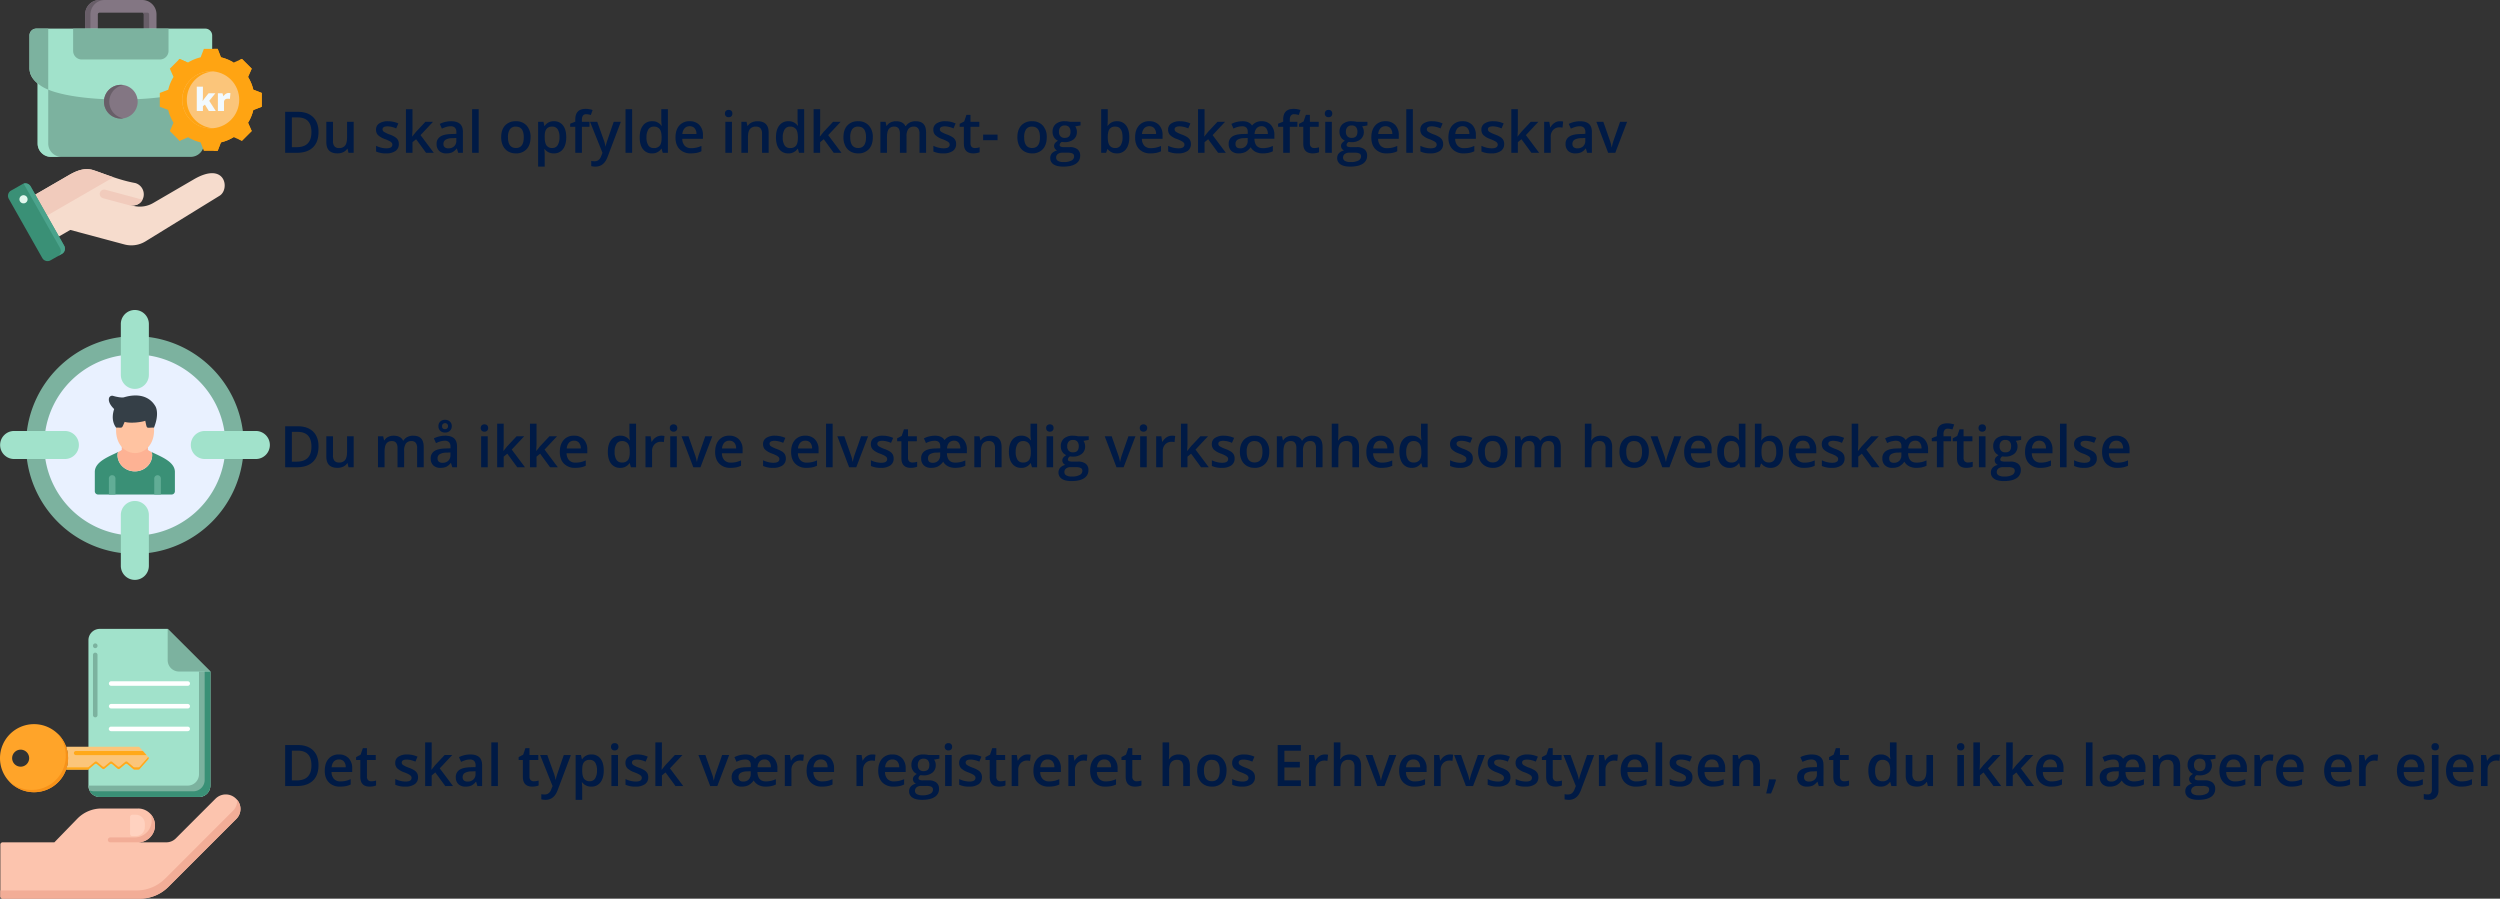 <svg xmlns="http://www.w3.org/2000/svg" width="1741.073" height="625.851" viewBox="0 0 1741.073 625.851">
  <rect x="0" y="0" width="1741.073" height="625.851" fill="#333333" stroke="none"/>
  <g id="Group_9161" data-name="Group 9161" transform="translate(-2394.177 -11538.574)">
    <g id="employer" transform="translate(2377 11522.581)">
      <g id="Group_9114" data-name="Group 9114" transform="translate(22.732 133.785)">
        <path id="Path_12586" data-name="Path 12586" d="M52.009,348.239l29.481-17.08c5.533-3.206,11.159-5.478,17.241-3.506,6.781,2.2,17.852,6.92,29.144,8.957a8.19,8.19,0,0,1,5.664,9.811c-1.14,4.256-4.737,6.45-9.811,5.665l3.947.632a18.376,18.376,0,0,0,12.636-2.2l28.345-16.509c22.033-12.832,25.269,6.909,17.944,11.42L135.161,377.1a18.862,18.862,0,0,1-15.274,2.154l-37.31-10-13.817,7.977a5.58,5.58,0,0,1-7.608-2.039L49.977,355.844A5.58,5.58,0,0,1,52.009,348.239Z" transform="translate(-39.193 -326.917)" fill="#f6dccd" fill-rule="evenodd"/>
        <path id="Path_12587" data-name="Path 12587" d="M221.237,371.52c-1.576,3.079-4.822,4.568-9.138,3.9-6.112-1.616-12.216-3.273-18.323-4.909a3.066,3.066,0,1,1,1.587-5.923Z" transform="translate(-127.564 -350.251)" fill="#f1cbbc" fill-rule="evenodd"/>
        <path id="Path_12588" data-name="Path 12588" d="M52.008,348.239l29.481-17.08c5.533-3.206,11.159-5.478,17.241-3.506,3.627,1.176,8.484,3.075,13.945,4.9l-57.11,32.972-5.588-9.68a5.58,5.58,0,0,1,2.031-7.6Z" transform="translate(-39.193 -326.917)" fill="#f1cbbc" fill-rule="evenodd"/>
        <path id="Path_12589" data-name="Path 12589" d="M38.486,355.177l23.381,41.312a4.186,4.186,0,0,1-1.576,5.688l-7.953,4.5a4.186,4.186,0,0,1-5.688-1.576L23.27,363.789a4.186,4.186,0,0,1,1.576-5.688l7.953-4.5a4.186,4.186,0,0,1,5.688,1.577Z" transform="translate(-22.732 -343.157)" fill="#3a9076" fill-rule="evenodd"/>
        <path id="Path_12590" data-name="Path 12590" d="M68.646,383.562l4.139,7.312,4.092,7.231a4.186,4.186,0,0,1-1.564,5.68l2.841-1.608a4.186,4.186,0,0,0,1.576-5.688l-4.106-7.255-8.245-14.568-8.254-14.584-2.776-4.9a4.189,4.189,0,0,0-4.861-1.932l4.806,8.491L64.539,376.3l4.106,7.255Z" transform="translate(-40.594 -343.158)" fill="#4ba38c" fill-rule="evenodd"/>
        <path id="Path_12591" data-name="Path 12591" d="M46.227,374.89a2.839,2.839,0,1,0,3.22,2.4A2.84,2.84,0,0,0,46.227,374.89Z" transform="translate(-35.817 -356.697)" fill="#e2f7ee" fill-rule="evenodd"/>
      </g>
      <g id="Group_9115" data-name="Group 9115" transform="translate(37.709 15.993)">
        <path id="Path_12592" data-name="Path 12592" d="M205.485,38.128h8.821V25.958a9.994,9.994,0,0,0-9.964-9.964H174.594a9.994,9.994,0,0,0-9.965,9.964v12.17h8.821V25.958a1.17,1.17,0,0,1,1.144-1.143h29.748a1.17,1.17,0,0,1,1.143,1.143Z" transform="translate(-125.849 -15.994)" fill="#837683" fill-rule="evenodd"/>
        <path id="Path_12593" data-name="Path 12593" d="M205.485,38.127h3.7V25.958a1.17,1.17,0,0,0-1.143-1.143h-3.7a1.17,1.17,0,0,1,1.143,1.143Zm-27.2-22.134h-3.7a9.994,9.994,0,0,0-9.965,9.964v12.17h3.7V25.958A9.994,9.994,0,0,1,178.289,15.993Z" transform="translate(-125.849 -15.993)" fill="#685e68" fill-rule="evenodd"/>
        <path id="Path_12594" data-name="Path 12594" d="M77.235,148.553v49.725a9.339,9.339,0,0,0,9.312,9.312h97.271a9.339,9.339,0,0,0,9.312-9.312V148.555Z" transform="translate(-71.564 -98.333)" fill="#7cb29f" fill-rule="evenodd"/>
        <path id="Path_12595" data-name="Path 12595" d="M77.235,148.554v49.725a9.339,9.339,0,0,0,9.312,9.312h7.391a9.339,9.339,0,0,1-9.312-9.312V148.554Z" transform="translate(-71.564 -98.334)" fill="#a1e2cb" fill-rule="evenodd"/>
        <path id="Path_12596" data-name="Path 12596" d="M180.932,108.837a28.987,28.987,0,0,0,2.9-2.076c3.35-2.75,5.671-6.183,5.671-10.69V73.37A4.781,4.781,0,0,0,184.73,68.6H67.037a4.78,4.78,0,0,0-4.771,4.771v22.7c0,4.507,2.321,7.94,5.671,10.69a29.067,29.067,0,0,0,2.9,2.077c19.372,12.256,90.865,12.166,110.1,0Z" transform="translate(-62.266 -48.669)" fill="#a1e2cb" fill-rule="evenodd"/>
        <path id="Path_12597" data-name="Path 12597" d="M75.328,68.6h-8.29a4.78,4.78,0,0,0-4.771,4.771v22.7c0,4.507,2.321,7.94,5.671,10.69a29.02,29.02,0,0,0,2.9,2.077,29.374,29.374,0,0,0,4.491,2.264Z" transform="translate(-62.267 -48.669)" fill="#7cb29f" fill-rule="evenodd"/>
        <path id="Path_12598" data-name="Path 12598" d="M142.5,68.6h66.442V84.113a6,6,0,0,1-5.982,5.982H148.484a6,6,0,0,1-5.982-5.982Z" transform="translate(-112.105 -48.669)" fill="#7cb29f" fill-rule="evenodd"/>
        <path id="Path_12599" data-name="Path 12599" d="M199.24,183.733a11.726,11.726,0,1,0,11.726-11.726A11.726,11.726,0,0,0,199.24,183.733Z" transform="translate(-147.348 -112.902)" fill="#837683" fill-rule="evenodd"/>
        <path id="Path_12600" data-name="Path 12600" d="M199.24,183.733a11.732,11.732,0,0,0,13.574,11.58,11.727,11.727,0,0,1,0-23.161,11.734,11.734,0,0,0-13.574,11.581Z" transform="translate(-147.348 -112.902)" fill="#685e68" fill-rule="evenodd"/>
      </g>
      <g id="Group_9116" data-name="Group 9116" transform="translate(128.466 50.022)">
        <path id="Path_12601" data-name="Path 12601" d="M344.4,111.7a30.307,30.307,0,0,1,8.873,3.678l5.766-2.561,6.8,6.8-2.56,5.764a30.3,30.3,0,0,1,3.679,8.876l5.882,2.264v9.61l-5.884,2.265a30.3,30.3,0,0,1-3.679,8.873l2.561,5.766-6.8,6.8-5.764-2.56a30.3,30.3,0,0,1-8.875,3.679l-2.264,5.882h-9.61l-2.265-5.884a30.3,30.3,0,0,1-8.873-3.679l-5.766,2.561-6.8-6.8,2.56-5.764a30.3,30.3,0,0,1-3.679-8.875l-5.882-2.264v-9.61l5.883-2.264a30.3,30.3,0,0,1,3.679-8.874l-2.561-5.765,6.8-6.8,5.766,2.561a30.307,30.307,0,0,1,8.873-3.678l2.265-5.884h9.61Z" transform="translate(-301.828 -105.817)" fill="#ffa412" fill-rule="evenodd"/>
        <path id="Path_12602" data-name="Path 12602" d="M342.557,167.267l-5.766,2.561-.888-.888,5.406-2.4Q341.925,166.918,342.557,167.267ZM365.569,111.7a30.307,30.307,0,0,1,8.873,3.678l-1.639.728a39.959,39.959,0,0,0-10.121-4.406l-2.265-5.884H363.3Zm8.875,55.565a30.3,30.3,0,0,1-8.875,3.679l-2.264,5.882h-2.887l2.264-5.882a39.936,39.936,0,0,0,10.123-4.407ZM335.9,113.707l.888-.888,5.766,2.561q-.632.349-1.248.728Zm42.306,0,2-.888,6.8,6.8-2.56,5.764a30.3,30.3,0,0,1,3.679,8.876L394,136.519v9.61l-5.884,2.265a30.3,30.3,0,0,1-3.679,8.873L387,163.032l-6.8,6.8-2-.888,5.908-5.908-2.561-5.766a30.308,30.308,0,0,0,3.679-8.873l5.884-2.265v-9.61l-5.882-2.264a30.3,30.3,0,0,0-3.679-8.876l2.56-5.764Z" transform="translate(-322.994 -105.818)" fill="#ffa412" fill-rule="evenodd"/>
        <circle id="Ellipse_28" data-name="Ellipse 28" cx="19.857" cy="19.857" r="19.857" transform="translate(7.516 32.718) rotate(-39.358)" fill="#fbc57a"/>
        <path id="Path_12603" data-name="Path 12603" d="M362.99,147.124a19.857,19.857,0,0,0,0,39.714q.8,0,1.579-.063a19.858,19.858,0,0,1,0-39.589q-.782-.061-1.579-.062Z" transform="translate(-327.485 -131.475)" fill="#ffa412" fill-rule="evenodd"/>
      </g>
      <path id="Path_12604" data-name="Path 12604" d="M5.182-2.148A22.2,22.2,0,0,1,6.5-4.065L9.266-7.55h4.748L9.735-2.3l4.552,7.09H9.419L6.718.368,5.335,1.424V4.79H1.055V-12.156h4.28v6.665A23.013,23.013,0,0,1,5.1-2.148Zm18.024-5.62a6.161,6.161,0,0,1,1.056.087l.24.044-.381,4.019a6.264,6.264,0,0,0-1.448-.131,2.76,2.76,0,0,0-2.026.637,2.5,2.5,0,0,0-.632,1.835V4.79H15.757V-7.55h3.169l.664,1.971H19.8a4.264,4.264,0,0,1,1.487-1.585A3.558,3.558,0,0,1,23.206-7.767Z" transform="translate(153.163 88.505)" fill="#f2fafe"/>
    </g>
    <path id="Path_12635" data-name="Path 12635" d="M26.992-14.551q0,7.07-3.926,10.811T11.758,0H3.77V-28.555H12.6q6.816,0,10.605,3.672T26.992-14.551Zm-4.922.156q0-10.254-9.59-10.254H8.438V-3.926h3.32Q22.07-3.926,22.07-14.395ZM47.871,0l-.645-2.832h-.234A6.512,6.512,0,0,1,44.268-.469a9.11,9.11,0,0,1-4.033.859q-3.926,0-5.859-1.953T32.441-7.48V-21.6H37.07v13.32a5.779,5.779,0,0,0,1.016,3.721A3.877,3.877,0,0,0,41.27-3.32a5.069,5.069,0,0,0,4.248-1.729q1.357-1.729,1.357-5.791V-21.6h4.609V0ZM82.93-6.152a5.652,5.652,0,0,1-2.3,4.854,11.036,11.036,0,0,1-6.6,1.689A15.594,15.594,0,0,1,67.09-.918V-4.883a17.023,17.023,0,0,0,7.09,1.758q4.238,0,4.238-2.559a2.027,2.027,0,0,0-.469-1.367,5.548,5.548,0,0,0-1.543-1.133,26.553,26.553,0,0,0-2.988-1.328A13.823,13.823,0,0,1,68.369-12.4a5.348,5.348,0,0,1-1.318-3.75,4.925,4.925,0,0,1,2.236-4.307,10.612,10.612,0,0,1,6.084-1.533,17.232,17.232,0,0,1,7.207,1.543l-1.484,3.457a16.029,16.029,0,0,0-5.879-1.445q-3.633,0-3.633,2.07a2.083,2.083,0,0,0,.947,1.719,20.831,20.831,0,0,0,4.131,1.934,18.883,18.883,0,0,1,3.887,1.895,5.662,5.662,0,0,1,1.8,1.982A5.737,5.737,0,0,1,82.93-6.152Zm9.395-5.254,2.6-3.242,6.523-6.953h5.293l-8.691,9.277L107.285,0h-5.391L94.961-9.473,92.441-7.4V0H87.891V-30.391h4.551v14.824l-.234,4.16ZM124.277,0l-.918-3.008H123.2a8.849,8.849,0,0,1-3.145,2.686A9.945,9.945,0,0,1,116,.391a6.875,6.875,0,0,1-4.971-1.719,6.431,6.431,0,0,1-1.787-4.863,5.71,5.71,0,0,1,2.48-5.039q2.48-1.7,7.559-1.855l3.73-.117v-1.152a4.368,4.368,0,0,0-.967-3.1,3.943,3.943,0,0,0-3-1.025,10.366,10.366,0,0,0-3.184.488,24.025,24.025,0,0,0-2.93,1.152l-1.484-3.281a15.975,15.975,0,0,1,3.848-1.4,17.707,17.707,0,0,1,3.945-.479q4.121,0,6.221,1.8t2.1,5.645V0Zm-6.836-3.125a5.685,5.685,0,0,0,4.014-1.4,5.062,5.062,0,0,0,1.514-3.916v-1.875L120.2-10.2a9.49,9.49,0,0,0-4.717,1.084A3.293,3.293,0,0,0,114-6.152a2.887,2.887,0,0,0,.859,2.236A3.692,3.692,0,0,0,117.441-3.125ZM138.555,0h-4.59V-30.391h4.59Zm36.113-10.84q0,5.293-2.715,8.262A9.727,9.727,0,0,1,164.395.391a10.356,10.356,0,0,1-5.352-1.367A9.026,9.026,0,0,1,155.469-4.9a13.371,13.371,0,0,1-1.25-5.937q0-5.254,2.7-8.2a9.773,9.773,0,0,1,7.6-2.949,9.516,9.516,0,0,1,7.422,3.018A11.656,11.656,0,0,1,174.668-10.84Zm-15.723,0q0,7.48,5.527,7.48,5.469,0,5.469-7.48,0-7.4-5.508-7.4a4.7,4.7,0,0,0-4.189,1.914A9.741,9.741,0,0,0,158.945-10.84ZM190.9.391a7.566,7.566,0,0,1-6.367-2.949h-.273q.273,2.734.273,3.32V9.609h-4.59V-21.6h3.711q.156.605.645,2.891h.234a7.191,7.191,0,0,1,6.445-3.281,7.5,7.5,0,0,1,6.3,2.93q2.256,2.93,2.256,8.223t-2.295,8.262A7.566,7.566,0,0,1,190.9.391Zm-1.113-18.633a4.771,4.771,0,0,0-3.994,1.6q-1.26,1.6-1.26,5.117v.684q0,3.945,1.25,5.713a4.65,4.65,0,0,0,4.082,1.768,4.144,4.144,0,0,0,3.672-1.953,10.086,10.086,0,0,0,1.289-5.566,9.733,9.733,0,0,0-1.279-5.5A4.267,4.267,0,0,0,189.785-18.242Zm25.918.117H210.43V0H205.82V-18.125h-3.555v-2.148l3.555-1.406v-1.406q0-3.828,1.8-5.674t5.488-1.846a14.647,14.647,0,0,1,4.766.8l-1.211,3.477a10.581,10.581,0,0,0-3.242-.547,2.639,2.639,0,0,0-2.275.967,4.871,4.871,0,0,0-.713,2.9V-21.6H215.7Zm.391-3.477h5l4.395,12.246a23.236,23.236,0,0,1,1.328,4.922h.156a20.53,20.53,0,0,1,.645-2.607q.469-1.533,4.961-14.561h4.961L228.3,2.871q-2.52,6.738-8.4,6.738a13.217,13.217,0,0,1-2.969-.332V5.645a10.756,10.756,0,0,0,2.363.234q3.32,0,4.668-3.848l.8-2.031ZM245.41,0h-4.59V-30.391h4.59Zm13.848.391a7.524,7.524,0,0,1-6.309-2.93q-2.266-2.93-2.266-8.223,0-5.313,2.295-8.271a7.6,7.6,0,0,1,6.357-2.959,7.447,7.447,0,0,1,6.484,3.145h.234a27.515,27.515,0,0,1-.332-3.672v-7.871h4.609V0h-3.594l-.8-2.832h-.215A7.338,7.338,0,0,1,259.258.391Zm1.23-3.711a5,5,0,0,0,4.121-1.592q1.289-1.592,1.328-5.166v-.645q0-4.082-1.328-5.8a4.927,4.927,0,0,0-4.16-1.719,4.221,4.221,0,0,0-3.73,1.963,10.059,10.059,0,0,0-1.309,5.6,9.808,9.808,0,0,0,1.27,5.479A4.286,4.286,0,0,0,260.488-3.32ZM286.328.391a10.449,10.449,0,0,1-7.881-2.939q-2.842-2.939-2.842-8.1,0-5.293,2.637-8.32a9.107,9.107,0,0,1,7.246-3.027,8.9,8.9,0,0,1,6.758,2.6,9.926,9.926,0,0,1,2.48,7.148v2.48H280.332a7.1,7.1,0,0,0,1.7,4.834,5.918,5.918,0,0,0,4.512,1.689,16.655,16.655,0,0,0,3.564-.361,18.684,18.684,0,0,0,3.545-1.2v3.73a14.092,14.092,0,0,1-3.4,1.133A20.839,20.839,0,0,1,286.328.391Zm-.84-18.906a4.611,4.611,0,0,0-3.506,1.387,6.609,6.609,0,0,0-1.572,4.043h9.8a5.979,5.979,0,0,0-1.289-4.053A4.409,4.409,0,0,0,285.488-18.516ZM314.922,0h-4.59V-21.6h4.59Zm-4.863-27.324a2.541,2.541,0,0,1,.674-1.895,2.626,2.626,0,0,1,1.924-.664,2.57,2.57,0,0,1,1.885.664,2.541,2.541,0,0,1,.674,1.895,2.494,2.494,0,0,1-.674,1.846,2.548,2.548,0,0,1-1.885.674,2.6,2.6,0,0,1-1.924-.674A2.494,2.494,0,0,1,310.059-27.324ZM340.488,0h-4.609V-13.281a5.813,5.813,0,0,0-1.006-3.73,3.888,3.888,0,0,0-3.193-1.23,5.078,5.078,0,0,0-4.258,1.719q-1.348,1.719-1.348,5.762V0h-4.59V-21.6h3.594l.645,2.832h.234a6.39,6.39,0,0,1,2.773-2.383,9.294,9.294,0,0,1,3.984-.84q7.773,0,7.773,7.91ZM354.16.391a7.524,7.524,0,0,1-6.309-2.93q-2.266-2.93-2.266-8.223,0-5.313,2.295-8.271a7.6,7.6,0,0,1,6.357-2.959,7.447,7.447,0,0,1,6.484,3.145h.234a27.515,27.515,0,0,1-.332-3.672v-7.871h4.609V0h-3.594l-.8-2.832h-.215A7.338,7.338,0,0,1,354.16.391Zm1.23-3.711a5,5,0,0,0,4.121-1.592Q360.8-6.5,360.84-10.078v-.645q0-4.082-1.328-5.8a4.927,4.927,0,0,0-4.16-1.719,4.221,4.221,0,0,0-3.73,1.963,10.059,10.059,0,0,0-1.309,5.6,9.808,9.808,0,0,0,1.27,5.479A4.286,4.286,0,0,0,355.391-3.32Zm20.84-8.086,2.6-3.242,6.523-6.953h5.293l-8.691,9.277L391.191,0H385.8l-6.934-9.473-2.52,2.07V0H371.8V-30.391h4.551v14.824l-.234,4.16Zm36.8.566q0,5.293-2.715,8.262A9.727,9.727,0,0,1,402.754.391,10.356,10.356,0,0,1,397.4-.977,9.026,9.026,0,0,1,393.828-4.9a13.37,13.37,0,0,1-1.25-5.937q0-5.254,2.7-8.2a9.773,9.773,0,0,1,7.6-2.949,9.516,9.516,0,0,1,7.422,3.018A11.656,11.656,0,0,1,413.027-10.84Zm-15.723,0q0,7.48,5.527,7.48,5.469,0,5.469-7.48,0-7.4-5.508-7.4a4.7,4.7,0,0,0-4.189,1.914A9.741,9.741,0,0,0,397.3-10.84ZM436.5,0h-4.609V-13.32a6.04,6.04,0,0,0-.937-3.7,3.46,3.46,0,0,0-2.93-1.221,4.469,4.469,0,0,0-3.9,1.729q-1.24,1.729-1.24,5.752V0H418.3V-21.6h3.594l.645,2.832h.234a5.985,5.985,0,0,1,2.607-2.383,8.408,8.408,0,0,1,3.76-.84q4.98,0,6.6,3.4h.313a6.585,6.585,0,0,1,2.7-2.5,8.554,8.554,0,0,1,3.984-.9q3.867,0,5.635,1.953t1.768,5.957V0h-4.59V-13.32a5.993,5.993,0,0,0-.947-3.7,3.488,3.488,0,0,0-2.939-1.221,4.556,4.556,0,0,0-3.916,1.67,8.608,8.608,0,0,0-1.24,5.127Zm34.551-6.152a5.652,5.652,0,0,1-2.3,4.854,11.036,11.036,0,0,1-6.6,1.689,15.594,15.594,0,0,1-6.934-1.309V-4.883a17.023,17.023,0,0,0,7.09,1.758q4.238,0,4.238-2.559a2.027,2.027,0,0,0-.469-1.367,5.548,5.548,0,0,0-1.543-1.133,26.554,26.554,0,0,0-2.988-1.328,13.823,13.823,0,0,1-5.049-2.891,5.348,5.348,0,0,1-1.318-3.75,4.925,4.925,0,0,1,2.236-4.307,10.612,10.612,0,0,1,6.084-1.533,17.232,17.232,0,0,1,7.207,1.543l-1.484,3.457a16.029,16.029,0,0,0-5.879-1.445q-3.633,0-3.633,2.07a2.083,2.083,0,0,0,.947,1.719,20.831,20.831,0,0,0,4.131,1.934,18.883,18.883,0,0,1,3.887,1.895,5.662,5.662,0,0,1,1.8,1.982A5.737,5.737,0,0,1,471.055-6.152ZM484.063-3.32a11.162,11.162,0,0,0,3.359-.527V-.391a9.265,9.265,0,0,1-1.963.557,13.524,13.524,0,0,1-2.49.225q-6.523,0-6.523-6.875V-18.125H473.5v-2.031l3.164-1.68,1.563-4.57h2.832v4.8h6.152v3.477h-6.152V-6.562a3.244,3.244,0,0,0,.83,2.451A3.026,3.026,0,0,0,484.063-3.32Zm5.8-5.449v-3.906H499.9V-8.77Zm44.3-2.07q0,5.293-2.715,8.262A9.727,9.727,0,0,1,523.887.391a10.356,10.356,0,0,1-5.352-1.367A9.026,9.026,0,0,1,514.961-4.9a13.371,13.371,0,0,1-1.25-5.937q0-5.254,2.7-8.2a9.773,9.773,0,0,1,7.6-2.949,9.516,9.516,0,0,1,7.422,3.018A11.656,11.656,0,0,1,534.16-10.84Zm-15.723,0q0,7.48,5.527,7.48,5.469,0,5.469-7.48,0-7.4-5.508-7.4a4.7,4.7,0,0,0-4.189,1.914A9.74,9.74,0,0,0,518.438-10.84ZM557.676-21.6v2.52l-3.691.684a5.958,5.958,0,0,1,.84,1.68,6.626,6.626,0,0,1,.332,2.109,6.463,6.463,0,0,1-2.3,5.254A9.645,9.645,0,0,1,546.5-7.441a10.292,10.292,0,0,1-1.875-.156,2.586,2.586,0,0,0-1.484,2.148,1.194,1.194,0,0,0,.693,1.113,6,6,0,0,0,2.549.371h3.77a8.381,8.381,0,0,1,5.43,1.523,5.359,5.359,0,0,1,1.855,4.395,6.39,6.39,0,0,1-3.027,5.664q-3.027,1.992-8.75,1.992-4.414,0-6.738-1.562A5.05,5.05,0,0,1,536.6,3.594a4.739,4.739,0,0,1,1.26-3.35,6.75,6.75,0,0,1,3.525-1.885,3.45,3.45,0,0,1-1.514-1.26,3.18,3.18,0,0,1-.6-1.826,3.144,3.144,0,0,1,.684-2.051,7.887,7.887,0,0,1,2.031-1.66,6.016,6.016,0,0,1-2.725-2.354,6.923,6.923,0,0,1-1.045-3.818,6.845,6.845,0,0,1,2.217-5.449,9.32,9.32,0,0,1,6.318-1.934,15.38,15.38,0,0,1,1.924.127,12.111,12.111,0,0,1,1.514.264ZM540.7,3.359a2.524,2.524,0,0,0,1.338,2.285,7.353,7.353,0,0,0,3.76.8,11.359,11.359,0,0,0,5.586-1.074,3.22,3.22,0,0,0,1.836-2.852,2.139,2.139,0,0,0-1.006-2,8.077,8.077,0,0,0-3.74-.6H545a4.885,4.885,0,0,0-3.135.928A3.042,3.042,0,0,0,540.7,3.359Zm1.973-17.969a4.347,4.347,0,0,0,1.045,3.125,3.951,3.951,0,0,0,3,1.094q3.984,0,3.984-4.258a4.83,4.83,0,0,0-.986-3.252,3.747,3.747,0,0,0-3-1.143A3.864,3.864,0,0,0,543.7-17.91,4.762,4.762,0,0,0,542.676-14.609Zm40.43-7.383a7.5,7.5,0,0,1,6.3,2.93q2.256,2.93,2.256,8.223,0,5.313-2.285,8.271A7.569,7.569,0,0,1,583.027.391a7.566,7.566,0,0,1-6.367-2.949h-.312L575.508,0H572.07V-30.391h4.59v7.227q0,.8-.078,2.383t-.117,2.012h.2A7.289,7.289,0,0,1,583.105-21.992Zm-1.191,3.75a4.665,4.665,0,0,0-3.994,1.631q-1.221,1.631-1.26,5.459v.313q0,3.945,1.25,5.713a4.65,4.65,0,0,0,4.082,1.768,4.138,4.138,0,0,0,3.7-1.934,10.256,10.256,0,0,0,1.26-5.586Q586.953-18.242,581.914-18.242ZM606.426.391a10.449,10.449,0,0,1-7.881-2.939q-2.842-2.939-2.842-8.1,0-5.293,2.637-8.32a9.107,9.107,0,0,1,7.246-3.027,8.9,8.9,0,0,1,6.758,2.6,9.926,9.926,0,0,1,2.48,7.148v2.48H600.43a7.1,7.1,0,0,0,1.7,4.834,5.918,5.918,0,0,0,4.512,1.689,16.655,16.655,0,0,0,3.564-.361,18.683,18.683,0,0,0,3.545-1.2v3.73a14.093,14.093,0,0,1-3.4,1.133A20.839,20.839,0,0,1,606.426.391Zm-.84-18.906a4.611,4.611,0,0,0-3.506,1.387,6.609,6.609,0,0,0-1.572,4.043h9.8a5.98,5.98,0,0,0-1.289-4.053A4.409,4.409,0,0,0,605.586-18.516ZM634.551-6.152a5.652,5.652,0,0,1-2.3,4.854,11.036,11.036,0,0,1-6.6,1.689,15.594,15.594,0,0,1-6.934-1.309V-4.883a17.023,17.023,0,0,0,7.09,1.758q4.238,0,4.238-2.559a2.027,2.027,0,0,0-.469-1.367,5.548,5.548,0,0,0-1.543-1.133,26.549,26.549,0,0,0-2.988-1.328A13.823,13.823,0,0,1,619.99-12.4a5.348,5.348,0,0,1-1.318-3.75,4.925,4.925,0,0,1,2.236-4.307,10.612,10.612,0,0,1,6.084-1.533,17.232,17.232,0,0,1,7.207,1.543l-1.484,3.457a16.029,16.029,0,0,0-5.879-1.445q-3.633,0-3.633,2.07a2.083,2.083,0,0,0,.947,1.719,20.833,20.833,0,0,0,4.131,1.934,18.883,18.883,0,0,1,3.887,1.895,5.662,5.662,0,0,1,1.8,1.982A5.737,5.737,0,0,1,634.551-6.152Zm9.395-5.254,2.6-3.242,6.523-6.953h5.293l-8.691,9.277L658.906,0h-5.391l-6.934-9.473-2.52,2.07V0h-4.551V-30.391h4.551v14.824l-.234,4.16Zm16.914,5.215a5.792,5.792,0,0,1,2.373-5.049q2.373-1.689,7.236-1.846l3.672-.117v-1.484q0-3.789-3.926-3.789a13.661,13.661,0,0,0-6,1.6l-1.445-3.242a15.4,15.4,0,0,1,3.76-1.4,17.386,17.386,0,0,1,3.975-.479q4.707,0,6.641,3.027a8.034,8.034,0,0,1,6.758-3.027,8.223,8.223,0,0,1,6.406,2.627,10.138,10.138,0,0,1,2.383,7.08V-9.8H678.789q.2,6.563,5.879,6.563A16.31,16.31,0,0,0,691.621-4.8v3.73a14.227,14.227,0,0,1-3.35,1.133,19.712,19.712,0,0,1-3.818.332A10.669,10.669,0,0,1,679.6-.674a8.37,8.37,0,0,1-3.428-3.213,10.843,10.843,0,0,1-3.721,3.359,10.742,10.742,0,0,1-4.717.918,6.978,6.978,0,0,1-5.049-1.758A6.381,6.381,0,0,1,660.859-6.191Zm4.766.039q0,3.027,3.242,3.027A5.153,5.153,0,0,0,672.7-4.541a5.287,5.287,0,0,0,1.406-3.9v-1.875l-2.637.117a8.721,8.721,0,0,0-4.434,1.064A3.335,3.335,0,0,0,665.625-6.152Zm18.2-12.363a4.536,4.536,0,0,0-3.467,1.357,6.373,6.373,0,0,0-1.455,4.072h9.238A6.266,6.266,0,0,0,687-17.07,3.819,3.819,0,0,0,683.828-18.516Zm24.883.391h-5.273V0h-4.609V-18.125h-3.555v-2.148l3.555-1.406v-1.406q0-3.828,1.8-5.674t5.488-1.846a14.647,14.647,0,0,1,4.766.8l-1.211,3.477a10.581,10.581,0,0,0-3.242-.547,2.639,2.639,0,0,0-2.275.967,4.871,4.871,0,0,0-.713,2.9V-21.6h5.273ZM720.43-3.32a11.162,11.162,0,0,0,3.359-.527V-.391a9.265,9.265,0,0,1-1.963.557,13.524,13.524,0,0,1-2.49.225q-6.523,0-6.523-6.875V-18.125h-2.949v-2.031l3.164-1.68,1.563-4.57h2.832v4.8h6.152v3.477h-6.152V-6.562a3.244,3.244,0,0,0,.83,2.451A3.026,3.026,0,0,0,720.43-3.32ZM732.7,0h-4.59V-21.6h4.59Zm-4.863-27.324a2.541,2.541,0,0,1,.674-1.895,2.626,2.626,0,0,1,1.924-.664,2.57,2.57,0,0,1,1.885.664,2.541,2.541,0,0,1,.674,1.895,2.494,2.494,0,0,1-.674,1.846,2.548,2.548,0,0,1-1.885.674,2.6,2.6,0,0,1-1.924-.674A2.494,2.494,0,0,1,727.832-27.324ZM757.5-21.6v2.52l-3.691.684a5.958,5.958,0,0,1,.84,1.68,6.626,6.626,0,0,1,.332,2.109,6.463,6.463,0,0,1-2.3,5.254,9.645,9.645,0,0,1-6.348,1.914,10.292,10.292,0,0,1-1.875-.156,2.586,2.586,0,0,0-1.484,2.148,1.194,1.194,0,0,0,.693,1.113,6,6,0,0,0,2.549.371h3.77a8.381,8.381,0,0,1,5.43,1.523,5.359,5.359,0,0,1,1.855,4.395,6.39,6.39,0,0,1-3.027,5.664q-3.027,1.992-8.75,1.992-4.414,0-6.738-1.562a5.05,5.05,0,0,1-2.324-4.453,4.739,4.739,0,0,1,1.26-3.35,6.75,6.75,0,0,1,3.525-1.885A3.45,3.45,0,0,1,739.7-2.9a3.18,3.18,0,0,1-.6-1.826,3.144,3.144,0,0,1,.684-2.051,7.887,7.887,0,0,1,2.031-1.66,6.016,6.016,0,0,1-2.725-2.354,6.923,6.923,0,0,1-1.045-3.818,6.845,6.845,0,0,1,2.217-5.449,9.32,9.32,0,0,1,6.318-1.934,15.38,15.38,0,0,1,1.924.127,12.111,12.111,0,0,1,1.514.264ZM740.527,3.359a2.524,2.524,0,0,0,1.338,2.285,7.353,7.353,0,0,0,3.76.8,11.359,11.359,0,0,0,5.586-1.074,3.22,3.22,0,0,0,1.836-2.852,2.139,2.139,0,0,0-1.006-2,8.077,8.077,0,0,0-3.74-.6h-3.477a4.885,4.885,0,0,0-3.135.928A3.042,3.042,0,0,0,740.527,3.359ZM742.5-14.609a4.347,4.347,0,0,0,1.045,3.125,3.951,3.951,0,0,0,3,1.094q3.984,0,3.984-4.258a4.83,4.83,0,0,0-.986-3.252,3.747,3.747,0,0,0-3-1.143,3.864,3.864,0,0,0-3.018,1.133A4.762,4.762,0,0,0,742.5-14.609Zm28.438,15a10.449,10.449,0,0,1-7.881-2.939q-2.842-2.939-2.842-8.1,0-5.293,2.637-8.32a9.107,9.107,0,0,1,7.246-3.027,8.9,8.9,0,0,1,6.758,2.6,9.926,9.926,0,0,1,2.48,7.148v2.48H764.941a7.1,7.1,0,0,0,1.7,4.834,5.918,5.918,0,0,0,4.512,1.689,16.655,16.655,0,0,0,3.564-.361,18.683,18.683,0,0,0,3.545-1.2v3.73a14.093,14.093,0,0,1-3.4,1.133A20.839,20.839,0,0,1,770.938.391Zm-.84-18.906a4.611,4.611,0,0,0-3.506,1.387,6.609,6.609,0,0,0-1.572,4.043h9.8a5.98,5.98,0,0,0-1.289-4.053A4.409,4.409,0,0,0,770.1-18.516ZM789.141,0h-4.59V-30.391h4.59Zm21.074-6.152a5.652,5.652,0,0,1-2.3,4.854,11.036,11.036,0,0,1-6.6,1.689,15.594,15.594,0,0,1-6.934-1.309V-4.883a17.023,17.023,0,0,0,7.09,1.758q4.238,0,4.238-2.559a2.027,2.027,0,0,0-.469-1.367,5.548,5.548,0,0,0-1.543-1.133A26.549,26.549,0,0,0,800.7-9.512a13.823,13.823,0,0,1-5.049-2.891,5.348,5.348,0,0,1-1.318-3.75,4.925,4.925,0,0,1,2.236-4.307,10.612,10.612,0,0,1,6.084-1.533,17.232,17.232,0,0,1,7.207,1.543l-1.484,3.457a16.029,16.029,0,0,0-5.879-1.445q-3.633,0-3.633,2.07a2.083,2.083,0,0,0,.947,1.719,20.833,20.833,0,0,0,4.131,1.934,18.883,18.883,0,0,1,3.887,1.895,5.662,5.662,0,0,1,1.8,1.982A5.737,5.737,0,0,1,810.215-6.152ZM824.609.391a10.449,10.449,0,0,1-7.881-2.939q-2.842-2.939-2.842-8.1,0-5.293,2.637-8.32a9.107,9.107,0,0,1,7.246-3.027,8.9,8.9,0,0,1,6.758,2.6,9.926,9.926,0,0,1,2.48,7.148v2.48H818.613a7.1,7.1,0,0,0,1.7,4.834,5.918,5.918,0,0,0,4.512,1.689,16.655,16.655,0,0,0,3.564-.361,18.683,18.683,0,0,0,3.545-1.2v3.73a14.093,14.093,0,0,1-3.4,1.133A20.839,20.839,0,0,1,824.609.391Zm-.84-18.906a4.611,4.611,0,0,0-3.506,1.387,6.609,6.609,0,0,0-1.572,4.043h9.8a5.98,5.98,0,0,0-1.289-4.053A4.409,4.409,0,0,0,823.77-18.516ZM852.734-6.152a5.652,5.652,0,0,1-2.3,4.854,11.036,11.036,0,0,1-6.6,1.689,15.594,15.594,0,0,1-6.934-1.309V-4.883a17.023,17.023,0,0,0,7.09,1.758q4.238,0,4.238-2.559a2.027,2.027,0,0,0-.469-1.367,5.548,5.548,0,0,0-1.543-1.133,26.549,26.549,0,0,0-2.988-1.328,13.823,13.823,0,0,1-5.049-2.891,5.348,5.348,0,0,1-1.318-3.75,4.925,4.925,0,0,1,2.236-4.307,10.612,10.612,0,0,1,6.084-1.533,17.232,17.232,0,0,1,7.207,1.543L850.9-16.992a16.029,16.029,0,0,0-5.879-1.445q-3.633,0-3.633,2.07a2.083,2.083,0,0,0,.947,1.719,20.833,20.833,0,0,0,4.131,1.934,18.883,18.883,0,0,1,3.887,1.895,5.662,5.662,0,0,1,1.8,1.982A5.737,5.737,0,0,1,852.734-6.152Zm9.395-5.254,2.6-3.242L871.25-21.6h5.293l-8.691,9.277L877.09,0H871.7l-6.934-9.473-2.52,2.07V0H857.7V-30.391h4.551v14.824l-.234,4.16Zm29.395-10.586a11.049,11.049,0,0,1,2.285.2l-.449,4.277a8.675,8.675,0,0,0-2.031-.234,5.878,5.878,0,0,0-4.463,1.8,6.5,6.5,0,0,0-1.709,4.668V0h-4.59V-21.6h3.594l.605,3.809H885a8.558,8.558,0,0,1,2.8-3.066A6.662,6.662,0,0,1,891.523-21.992ZM910.527,0l-.918-3.008h-.156a8.849,8.849,0,0,1-3.145,2.686,9.945,9.945,0,0,1-4.062.713,6.875,6.875,0,0,1-4.971-1.719,6.431,6.431,0,0,1-1.787-4.863,5.71,5.71,0,0,1,2.48-5.039q2.48-1.7,7.559-1.855l3.73-.117v-1.152a4.368,4.368,0,0,0-.967-3.1,3.943,3.943,0,0,0-3-1.025,10.366,10.366,0,0,0-3.184.488,24.025,24.025,0,0,0-2.93,1.152L897.7-20.117a15.975,15.975,0,0,1,3.848-1.4,17.707,17.707,0,0,1,3.945-.479q4.121,0,6.221,1.8t2.1,5.645V0Zm-6.836-3.125a5.685,5.685,0,0,0,4.014-1.4,5.062,5.062,0,0,0,1.514-3.916v-1.875l-2.773.117a9.49,9.49,0,0,0-4.717,1.084,3.293,3.293,0,0,0-1.475,2.959,2.887,2.887,0,0,0,.859,2.236A3.692,3.692,0,0,0,903.691-3.125ZM925.137,0l-8.2-21.6h4.844l4.395,12.559a24.886,24.886,0,0,1,1.367,5.117h.156a34.363,34.363,0,0,1,1.367-5.117L933.457-21.6h4.883L930.1,0Z" transform="translate(2589 11645)" fill="#001a45"/>
    <path id="Path_12634" data-name="Path 12634" d="M26.992-14.551q0,7.07-3.926,10.811T11.758,0H3.77V-28.555H12.6q6.816,0,10.605,3.672T26.992-14.551Zm-4.922.156q0-10.254-9.59-10.254H8.438V-3.926h3.32Q22.07-3.926,22.07-14.395ZM47.871,0l-.645-2.832h-.234A6.512,6.512,0,0,1,44.268-.469a9.11,9.11,0,0,1-4.033.859q-3.926,0-5.859-1.953T32.441-7.48V-21.6H37.07v13.32a5.779,5.779,0,0,0,1.016,3.721A3.877,3.877,0,0,0,41.27-3.32a5.069,5.069,0,0,0,4.248-1.729q1.357-1.729,1.357-5.791V-21.6h4.609V0Zm38.75,0H82.012V-13.32a6.04,6.04,0,0,0-.937-3.7,3.46,3.46,0,0,0-2.93-1.221,4.469,4.469,0,0,0-3.9,1.729q-1.24,1.729-1.24,5.752V0h-4.59V-21.6h3.594l.645,2.832h.234A5.984,5.984,0,0,1,75.5-21.152a8.408,8.408,0,0,1,3.76-.84q4.98,0,6.6,3.4h.313a6.585,6.585,0,0,1,2.7-2.5,8.554,8.554,0,0,1,3.984-.9q3.867,0,5.635,1.953t1.768,5.957V0h-4.59V-13.32a5.993,5.993,0,0,0-.947-3.7,3.488,3.488,0,0,0-2.939-1.221,4.556,4.556,0,0,0-3.916,1.67,8.608,8.608,0,0,0-1.24,5.127Zm33.555,0-.918-3.008H119.1a8.849,8.849,0,0,1-3.145,2.686,9.945,9.945,0,0,1-4.062.713,6.875,6.875,0,0,1-4.971-1.719,6.431,6.431,0,0,1-1.787-4.863,5.71,5.71,0,0,1,2.48-5.039q2.48-1.7,7.559-1.855l3.73-.117v-1.152a4.368,4.368,0,0,0-.967-3.1,3.943,3.943,0,0,0-3-1.025,10.366,10.366,0,0,0-3.184.488,24.025,24.025,0,0,0-2.93,1.152l-1.484-3.281a15.975,15.975,0,0,1,3.848-1.4,17.707,17.707,0,0,1,3.945-.479q4.121,0,6.221,1.8t2.1,5.645V0ZM113.34-3.125a5.685,5.685,0,0,0,4.014-1.4,5.062,5.062,0,0,0,1.514-3.916v-1.875l-2.773.117a9.49,9.49,0,0,0-4.717,1.084A3.293,3.293,0,0,0,109.9-6.152a2.887,2.887,0,0,0,.859,2.236A3.692,3.692,0,0,0,113.34-3.125ZM119.8-28.672a4.3,4.3,0,0,1-1.279,3.232,4.662,4.662,0,0,1-3.389,1.24,4.6,4.6,0,0,1-3.359-1.221,4.288,4.288,0,0,1-1.25-3.213,4.282,4.282,0,0,1,1.24-3.193,4.594,4.594,0,0,1,3.369-1.221,4.76,4.76,0,0,1,3.35,1.211A4.1,4.1,0,0,1,119.8-28.672Zm-2.6.039a2.014,2.014,0,0,0-.586-1.533,2.069,2.069,0,0,0-1.484-.557,2.1,2.1,0,0,0-1.5.557,2.014,2.014,0,0,0-.586,1.533,1.839,1.839,0,0,0,2.09,2.07,2.112,2.112,0,0,0,1.484-.537A1.975,1.975,0,0,0,117.207-28.633ZM144.844,0h-4.59V-21.6h4.59ZM139.98-27.324a2.541,2.541,0,0,1,.674-1.895,2.626,2.626,0,0,1,1.924-.664,2.57,2.57,0,0,1,1.885.664,2.541,2.541,0,0,1,.674,1.895,2.494,2.494,0,0,1-.674,1.846,2.548,2.548,0,0,1-1.885.674,2.6,2.6,0,0,1-1.924-.674A2.494,2.494,0,0,1,139.98-27.324ZM155.84-11.406l2.6-3.242,6.523-6.953h5.293l-8.691,9.277L170.8,0H165.41l-6.934-9.473-2.52,2.07V0h-4.551V-30.391h4.551v14.824l-.234,4.16Zm22.871,0,2.6-3.242,6.523-6.953h5.293l-8.691,9.277L193.672,0h-5.391l-6.934-9.473-2.52,2.07V0h-4.551V-30.391h4.551v14.824l-.234,4.16Zm27.07,11.8A10.449,10.449,0,0,1,197.9-2.549q-2.842-2.939-2.842-8.1,0-5.293,2.637-8.32a9.107,9.107,0,0,1,7.246-3.027,8.9,8.9,0,0,1,6.758,2.6,9.926,9.926,0,0,1,2.48,7.148v2.48H199.785a7.1,7.1,0,0,0,1.7,4.834A5.918,5.918,0,0,0,206-3.242a16.655,16.655,0,0,0,3.564-.361,18.684,18.684,0,0,0,3.545-1.2v3.73a14.093,14.093,0,0,1-3.4,1.133A20.839,20.839,0,0,1,205.781.391Zm-.84-18.906a4.611,4.611,0,0,0-3.506,1.387,6.609,6.609,0,0,0-1.572,4.043h9.8a5.979,5.979,0,0,0-1.289-4.053A4.409,4.409,0,0,0,204.941-18.516ZM237.07.391a7.524,7.524,0,0,1-6.309-2.93q-2.266-2.93-2.266-8.223,0-5.313,2.295-8.271a7.6,7.6,0,0,1,6.357-2.959,7.447,7.447,0,0,1,6.484,3.145h.234a27.513,27.513,0,0,1-.332-3.672v-7.871h4.609V0h-3.594l-.8-2.832h-.215A7.338,7.338,0,0,1,237.07.391ZM238.3-3.32a5,5,0,0,0,4.121-1.592q1.289-1.592,1.328-5.166v-.645q0-4.082-1.328-5.8a4.927,4.927,0,0,0-4.16-1.719,4.221,4.221,0,0,0-3.73,1.963,10.059,10.059,0,0,0-1.309,5.6,9.808,9.808,0,0,0,1.27,5.479A4.286,4.286,0,0,0,238.3-3.32Zm27.363-18.672a11.049,11.049,0,0,1,2.285.2L267.5-17.52a8.675,8.675,0,0,0-2.031-.234,5.878,5.878,0,0,0-4.463,1.8,6.5,6.5,0,0,0-1.709,4.668V0h-4.59V-21.6H258.3l.605,3.809h.234a8.559,8.559,0,0,1,2.8-3.066A6.662,6.662,0,0,1,265.664-21.992ZM276.543,0h-4.59V-21.6h4.59ZM271.68-27.324a2.541,2.541,0,0,1,.674-1.895,2.626,2.626,0,0,1,1.924-.664,2.57,2.57,0,0,1,1.885.664,2.541,2.541,0,0,1,.674,1.895,2.494,2.494,0,0,1-.674,1.846,2.548,2.548,0,0,1-1.885.674,2.6,2.6,0,0,1-1.924-.674A2.494,2.494,0,0,1,271.68-27.324ZM288.027,0l-8.2-21.6h4.844l4.395,12.559a24.884,24.884,0,0,1,1.367,5.117h.156a34.359,34.359,0,0,1,1.367-5.117L296.348-21.6h4.883L292.988,0Zm25.918.391a10.449,10.449,0,0,1-7.881-2.939q-2.842-2.939-2.842-8.1,0-5.293,2.637-8.32a9.107,9.107,0,0,1,7.246-3.027,8.9,8.9,0,0,1,6.758,2.6,9.926,9.926,0,0,1,2.48,7.148v2.48H307.949a7.1,7.1,0,0,0,1.7,4.834,5.918,5.918,0,0,0,4.512,1.689,16.655,16.655,0,0,0,3.564-.361,18.684,18.684,0,0,0,3.545-1.2v3.73a14.092,14.092,0,0,1-3.4,1.133A20.839,20.839,0,0,1,313.945.391Zm-.84-18.906a4.611,4.611,0,0,0-3.506,1.387,6.609,6.609,0,0,0-1.572,4.043h9.8a5.979,5.979,0,0,0-1.289-4.053A4.409,4.409,0,0,0,313.105-18.516ZM352.461-6.152a5.652,5.652,0,0,1-2.3,4.854,11.036,11.036,0,0,1-6.6,1.689,15.594,15.594,0,0,1-6.934-1.309V-4.883a17.023,17.023,0,0,0,7.09,1.758q4.238,0,4.238-2.559a2.027,2.027,0,0,0-.469-1.367,5.548,5.548,0,0,0-1.543-1.133,26.554,26.554,0,0,0-2.988-1.328A13.823,13.823,0,0,1,337.9-12.4a5.348,5.348,0,0,1-1.318-3.75,4.925,4.925,0,0,1,2.236-4.307,10.612,10.612,0,0,1,6.084-1.533,17.232,17.232,0,0,1,7.207,1.543l-1.484,3.457a16.029,16.029,0,0,0-5.879-1.445q-3.633,0-3.633,2.07a2.083,2.083,0,0,0,.947,1.719,20.831,20.831,0,0,0,4.131,1.934,18.883,18.883,0,0,1,3.887,1.895,5.662,5.662,0,0,1,1.8,1.982A5.737,5.737,0,0,1,352.461-6.152ZM366.855.391a10.449,10.449,0,0,1-7.881-2.939q-2.842-2.939-2.842-8.1,0-5.293,2.637-8.32a9.107,9.107,0,0,1,7.246-3.027,8.9,8.9,0,0,1,6.758,2.6,9.926,9.926,0,0,1,2.48,7.148v2.48H360.859a7.1,7.1,0,0,0,1.7,4.834,5.918,5.918,0,0,0,4.512,1.689,16.655,16.655,0,0,0,3.564-.361,18.684,18.684,0,0,0,3.545-1.2v3.73a14.092,14.092,0,0,1-3.4,1.133A20.839,20.839,0,0,1,366.855.391Zm-.84-18.906a4.611,4.611,0,0,0-3.506,1.387,6.609,6.609,0,0,0-1.572,4.043h9.8a5.979,5.979,0,0,0-1.289-4.053A4.409,4.409,0,0,0,366.016-18.516ZM385.059,0h-4.59V-30.391h4.59Zm11.484,0-8.2-21.6h4.844l4.395,12.559a24.884,24.884,0,0,1,1.367,5.117h.156a34.359,34.359,0,0,1,1.367-5.117L404.863-21.6h4.883L401.5,0Zm31-6.152a5.652,5.652,0,0,1-2.3,4.854,11.036,11.036,0,0,1-6.6,1.689A15.594,15.594,0,0,1,411.7-.918V-4.883a17.023,17.023,0,0,0,7.09,1.758q4.238,0,4.238-2.559a2.027,2.027,0,0,0-.469-1.367,5.548,5.548,0,0,0-1.543-1.133,26.554,26.554,0,0,0-2.988-1.328,13.823,13.823,0,0,1-5.049-2.891,5.348,5.348,0,0,1-1.318-3.75,4.925,4.925,0,0,1,2.236-4.307,10.612,10.612,0,0,1,6.084-1.533,17.232,17.232,0,0,1,7.207,1.543L425.7-16.992a16.029,16.029,0,0,0-5.879-1.445q-3.633,0-3.633,2.07a2.083,2.083,0,0,0,.947,1.719,20.831,20.831,0,0,0,4.131,1.934,18.883,18.883,0,0,1,3.887,1.895,5.662,5.662,0,0,1,1.8,1.982A5.737,5.737,0,0,1,427.539-6.152ZM440.547-3.32a11.162,11.162,0,0,0,3.359-.527V-.391a9.265,9.265,0,0,1-1.963.557,13.524,13.524,0,0,1-2.49.225q-6.523,0-6.523-6.875V-18.125H429.98v-2.031l3.164-1.68,1.563-4.57h2.832v4.8h6.152v3.477h-6.152V-6.562a3.244,3.244,0,0,0,.83,2.451A3.026,3.026,0,0,0,440.547-3.32ZM446.7-6.191a5.792,5.792,0,0,1,2.373-5.049q2.373-1.689,7.236-1.846l3.672-.117v-1.484q0-3.789-3.926-3.789a13.661,13.661,0,0,0-6,1.6l-1.445-3.242a15.4,15.4,0,0,1,3.76-1.4,17.386,17.386,0,0,1,3.975-.479q4.707,0,6.641,3.027a8.034,8.034,0,0,1,6.758-3.027,8.223,8.223,0,0,1,6.406,2.627,10.139,10.139,0,0,1,2.383,7.08V-9.8H464.629q.2,6.563,5.879,6.563A16.31,16.31,0,0,0,477.461-4.8v3.73a14.226,14.226,0,0,1-3.35,1.133,19.712,19.712,0,0,1-3.818.332,10.669,10.669,0,0,1-4.854-1.064,8.37,8.37,0,0,1-3.428-3.213,10.844,10.844,0,0,1-3.721,3.359,10.741,10.741,0,0,1-4.717.918,6.978,6.978,0,0,1-5.049-1.758A6.381,6.381,0,0,1,446.7-6.191Zm4.766.039q0,3.027,3.242,3.027a5.152,5.152,0,0,0,3.828-1.416,5.287,5.287,0,0,0,1.406-3.9v-1.875L457.3-10.2a8.721,8.721,0,0,0-4.434,1.064A3.335,3.335,0,0,0,451.465-6.152Zm18.2-12.363a4.536,4.536,0,0,0-3.467,1.357,6.373,6.373,0,0,0-1.455,4.072h9.238a6.266,6.266,0,0,0-1.143-3.984A3.819,3.819,0,0,0,469.668-18.516ZM502.715,0h-4.609V-13.281a5.813,5.813,0,0,0-1.006-3.73,3.888,3.888,0,0,0-3.193-1.23,5.078,5.078,0,0,0-4.258,1.719Q488.3-14.8,488.3-10.762V0h-4.59V-21.6H487.3l.645,2.832h.234a6.39,6.39,0,0,1,2.773-2.383,9.294,9.294,0,0,1,3.984-.84q7.773,0,7.773,7.91Zm13.672.391a7.524,7.524,0,0,1-6.309-2.93q-2.266-2.93-2.266-8.223,0-5.313,2.295-8.271a7.6,7.6,0,0,1,6.357-2.959,7.447,7.447,0,0,1,6.484,3.145h.234a27.51,27.51,0,0,1-.332-3.672v-7.871h4.609V0h-3.594l-.8-2.832h-.215A7.338,7.338,0,0,1,516.387.391Zm1.23-3.711a5,5,0,0,0,4.121-1.592q1.289-1.592,1.328-5.166v-.645q0-4.082-1.328-5.8a4.927,4.927,0,0,0-4.16-1.719,4.221,4.221,0,0,0-3.73,1.963,10.059,10.059,0,0,0-1.309,5.6,9.808,9.808,0,0,0,1.27,5.479A4.286,4.286,0,0,0,517.617-3.32Zm21,3.32h-4.59V-21.6h4.59ZM533.75-27.324a2.541,2.541,0,0,1,.674-1.895,2.626,2.626,0,0,1,1.924-.664,2.57,2.57,0,0,1,1.885.664,2.541,2.541,0,0,1,.674,1.895,2.494,2.494,0,0,1-.674,1.846,2.548,2.548,0,0,1-1.885.674,2.6,2.6,0,0,1-1.924-.674A2.494,2.494,0,0,1,533.75-27.324ZM563.418-21.6v2.52l-3.691.684a5.958,5.958,0,0,1,.84,1.68,6.626,6.626,0,0,1,.332,2.109,6.463,6.463,0,0,1-2.3,5.254,9.645,9.645,0,0,1-6.348,1.914,10.292,10.292,0,0,1-1.875-.156,2.586,2.586,0,0,0-1.484,2.148,1.194,1.194,0,0,0,.693,1.113,6,6,0,0,0,2.549.371h3.77a8.381,8.381,0,0,1,5.43,1.523,5.359,5.359,0,0,1,1.855,4.395,6.39,6.39,0,0,1-3.027,5.664q-3.027,1.992-8.75,1.992-4.414,0-6.738-1.562a5.05,5.05,0,0,1-2.324-4.453A4.739,4.739,0,0,1,543.6.244a6.75,6.75,0,0,1,3.525-1.885,3.45,3.45,0,0,1-1.514-1.26,3.18,3.18,0,0,1-.6-1.826,3.144,3.144,0,0,1,.684-2.051,7.887,7.887,0,0,1,2.031-1.66,6.016,6.016,0,0,1-2.725-2.354,6.923,6.923,0,0,1-1.045-3.818,6.845,6.845,0,0,1,2.217-5.449,9.32,9.32,0,0,1,6.318-1.934,15.38,15.38,0,0,1,1.924.127,12.111,12.111,0,0,1,1.514.264ZM546.445,3.359a2.524,2.524,0,0,0,1.338,2.285,7.353,7.353,0,0,0,3.76.8,11.359,11.359,0,0,0,5.586-1.074,3.22,3.22,0,0,0,1.836-2.852,2.139,2.139,0,0,0-1.006-2,8.077,8.077,0,0,0-3.74-.6h-3.477a4.885,4.885,0,0,0-3.135.928A3.042,3.042,0,0,0,546.445,3.359Zm1.973-17.969a4.347,4.347,0,0,0,1.045,3.125,3.951,3.951,0,0,0,3,1.094q3.984,0,3.984-4.258a4.83,4.83,0,0,0-.986-3.252,3.747,3.747,0,0,0-3-1.143,3.864,3.864,0,0,0-3.018,1.133A4.762,4.762,0,0,0,548.418-14.609ZM582.734,0l-8.2-21.6h4.844L583.77-9.043a24.886,24.886,0,0,1,1.367,5.117h.156a34.363,34.363,0,0,1,1.367-5.117L591.055-21.6h4.883L587.7,0Zm21.074,0h-4.59V-21.6h4.59Zm-4.863-27.324a2.541,2.541,0,0,1,.674-1.895,2.626,2.626,0,0,1,1.924-.664,2.57,2.57,0,0,1,1.885.664,2.541,2.541,0,0,1,.674,1.895,2.494,2.494,0,0,1-.674,1.846,2.548,2.548,0,0,1-1.885.674,2.6,2.6,0,0,1-1.924-.674A2.494,2.494,0,0,1,598.945-27.324Zm22.383,5.332a11.049,11.049,0,0,1,2.285.2l-.449,4.277a8.675,8.675,0,0,0-2.031-.234,5.878,5.878,0,0,0-4.463,1.8,6.5,6.5,0,0,0-1.709,4.668V0h-4.59V-21.6h3.594l.605,3.809h.234a8.558,8.558,0,0,1,2.8-3.066A6.662,6.662,0,0,1,621.328-21.992Zm10.723,10.586,2.6-3.242,6.523-6.953h5.293l-8.691,9.277L647.012,0h-5.391l-6.934-9.473-2.52,2.07V0h-4.551V-30.391h4.551v14.824l-.234,4.16ZM665-6.152A5.652,5.652,0,0,1,662.7-1.3a11.036,11.036,0,0,1-6.6,1.689A15.594,15.594,0,0,1,649.16-.918V-4.883a17.023,17.023,0,0,0,7.09,1.758q4.238,0,4.238-2.559a2.027,2.027,0,0,0-.469-1.367,5.548,5.548,0,0,0-1.543-1.133,26.549,26.549,0,0,0-2.988-1.328,13.823,13.823,0,0,1-5.049-2.891,5.348,5.348,0,0,1-1.318-3.75,4.925,4.925,0,0,1,2.236-4.307,10.612,10.612,0,0,1,6.084-1.533,17.232,17.232,0,0,1,7.207,1.543l-1.484,3.457a16.029,16.029,0,0,0-5.879-1.445q-3.633,0-3.633,2.07a2.083,2.083,0,0,0,.947,1.719,20.833,20.833,0,0,0,4.131,1.934,18.883,18.883,0,0,1,3.887,1.895,5.662,5.662,0,0,1,1.8,1.982A5.737,5.737,0,0,1,665-6.152Zm24.121-4.687q0,5.293-2.715,8.262A9.727,9.727,0,0,1,678.848.391,10.356,10.356,0,0,1,673.5-.977,9.026,9.026,0,0,1,669.922-4.9a13.371,13.371,0,0,1-1.25-5.937q0-5.254,2.7-8.2a9.773,9.773,0,0,1,7.6-2.949,9.516,9.516,0,0,1,7.422,3.018A11.656,11.656,0,0,1,689.121-10.84Zm-15.723,0q0,7.48,5.527,7.48,5.469,0,5.469-7.48,0-7.4-5.508-7.4a4.7,4.7,0,0,0-4.189,1.914A9.74,9.74,0,0,0,673.4-10.84ZM712.6,0h-4.609V-13.32a6.04,6.04,0,0,0-.937-3.7,3.46,3.46,0,0,0-2.93-1.221,4.469,4.469,0,0,0-3.9,1.729q-1.24,1.729-1.24,5.752V0h-4.59V-21.6h3.594l.645,2.832h.234a5.984,5.984,0,0,1,2.607-2.383,8.408,8.408,0,0,1,3.76-.84q4.98,0,6.6,3.4h.313a6.585,6.585,0,0,1,2.7-2.5,8.554,8.554,0,0,1,3.984-.9q3.867,0,5.635,1.953t1.768,5.957V0h-4.59V-13.32a5.993,5.993,0,0,0-.947-3.7,3.488,3.488,0,0,0-2.939-1.221,4.556,4.556,0,0,0-3.916,1.67,8.608,8.608,0,0,0-1.24,5.127Zm39.043,0h-4.609V-13.281a5.813,5.813,0,0,0-1.006-3.73,3.888,3.888,0,0,0-3.193-1.23,5.069,5.069,0,0,0-4.248,1.729q-1.357,1.729-1.357,5.791V0h-4.59V-30.391h4.59v7.715a36.005,36.005,0,0,1-.234,3.965h.293a6.373,6.373,0,0,1,2.607-2.422,8.4,8.4,0,0,1,3.9-.859q7.852,0,7.852,7.91Zm15.82.391a10.449,10.449,0,0,1-7.881-2.939q-2.842-2.939-2.842-8.1,0-5.293,2.637-8.32a9.107,9.107,0,0,1,7.246-3.027,8.9,8.9,0,0,1,6.758,2.6,9.926,9.926,0,0,1,2.48,7.148v2.48H761.465a7.1,7.1,0,0,0,1.7,4.834,5.918,5.918,0,0,0,4.512,1.689A16.655,16.655,0,0,0,771.24-3.6a18.683,18.683,0,0,0,3.545-1.2v3.73a14.093,14.093,0,0,1-3.4,1.133A20.839,20.839,0,0,1,767.461.391Zm-.84-18.906a4.611,4.611,0,0,0-3.506,1.387,6.609,6.609,0,0,0-1.572,4.043h9.8a5.98,5.98,0,0,0-1.289-4.053A4.409,4.409,0,0,0,766.621-18.516ZM788.359.391a7.524,7.524,0,0,1-6.309-2.93q-2.266-2.93-2.266-8.223,0-5.313,2.295-8.271a7.6,7.6,0,0,1,6.357-2.959,7.447,7.447,0,0,1,6.484,3.145h.234a27.51,27.51,0,0,1-.332-3.672v-7.871h4.609V0H795.84l-.8-2.832h-.215A7.338,7.338,0,0,1,788.359.391Zm1.23-3.711a5,5,0,0,0,4.121-1.592Q795-6.5,795.039-10.078v-.645q0-4.082-1.328-5.8a4.927,4.927,0,0,0-4.16-1.719,4.221,4.221,0,0,0-3.73,1.963,10.059,10.059,0,0,0-1.309,5.6,9.808,9.808,0,0,0,1.27,5.479A4.286,4.286,0,0,0,789.59-3.32ZM830.9-6.152a5.652,5.652,0,0,1-2.3,4.854,11.036,11.036,0,0,1-6.6,1.689,15.594,15.594,0,0,1-6.934-1.309V-4.883a17.023,17.023,0,0,0,7.09,1.758q4.238,0,4.238-2.559a2.027,2.027,0,0,0-.469-1.367,5.548,5.548,0,0,0-1.543-1.133,26.549,26.549,0,0,0-2.988-1.328,13.823,13.823,0,0,1-5.049-2.891,5.348,5.348,0,0,1-1.318-3.75,4.925,4.925,0,0,1,2.236-4.307,10.612,10.612,0,0,1,6.084-1.533,17.232,17.232,0,0,1,7.207,1.543l-1.484,3.457a16.029,16.029,0,0,0-5.879-1.445q-3.633,0-3.633,2.07a2.083,2.083,0,0,0,.947,1.719,20.833,20.833,0,0,0,4.131,1.934,18.883,18.883,0,0,1,3.887,1.895,5.662,5.662,0,0,1,1.8,1.982A5.737,5.737,0,0,1,830.9-6.152ZM855.02-10.84q0,5.293-2.715,8.262A9.727,9.727,0,0,1,844.746.391a10.356,10.356,0,0,1-5.352-1.367A9.026,9.026,0,0,1,835.82-4.9a13.371,13.371,0,0,1-1.25-5.937q0-5.254,2.7-8.2a9.773,9.773,0,0,1,7.6-2.949,9.516,9.516,0,0,1,7.422,3.018A11.656,11.656,0,0,1,855.02-10.84Zm-15.723,0q0,7.48,5.527,7.48,5.469,0,5.469-7.48,0-7.4-5.508-7.4a4.7,4.7,0,0,0-4.189,1.914A9.74,9.74,0,0,0,839.3-10.84ZM878.5,0h-4.609V-13.32a6.04,6.04,0,0,0-.937-3.7,3.46,3.46,0,0,0-2.93-1.221,4.469,4.469,0,0,0-3.9,1.729q-1.24,1.729-1.24,5.752V0h-4.59V-21.6h3.594l.645,2.832h.234a5.984,5.984,0,0,1,2.607-2.383,8.408,8.408,0,0,1,3.76-.84q4.98,0,6.6,3.4h.313a6.585,6.585,0,0,1,2.7-2.5,8.554,8.554,0,0,1,3.984-.9q3.867,0,5.635,1.953t1.768,5.957V0h-4.59V-13.32a5.993,5.993,0,0,0-.947-3.7,3.488,3.488,0,0,0-2.939-1.221,4.556,4.556,0,0,0-3.916,1.67,8.608,8.608,0,0,0-1.24,5.127ZM927.93,0H923.32V-13.281a5.813,5.813,0,0,0-1.006-3.73,3.888,3.888,0,0,0-3.193-1.23,5.069,5.069,0,0,0-4.248,1.729q-1.357,1.729-1.357,5.791V0h-4.59V-30.391h4.59v7.715a36.005,36.005,0,0,1-.234,3.965h.293a6.373,6.373,0,0,1,2.607-2.422,8.4,8.4,0,0,1,3.9-.859q7.852,0,7.852,7.91Zm25.547-10.84q0,5.293-2.715,8.262A9.727,9.727,0,0,1,943.2.391a10.356,10.356,0,0,1-5.352-1.367A9.026,9.026,0,0,1,934.277-4.9a13.371,13.371,0,0,1-1.25-5.937q0-5.254,2.7-8.2a9.773,9.773,0,0,1,7.6-2.949,9.516,9.516,0,0,1,7.422,3.018A11.656,11.656,0,0,1,953.477-10.84Zm-15.723,0q0,7.48,5.527,7.48,5.469,0,5.469-7.48,0-7.4-5.508-7.4a4.7,4.7,0,0,0-4.189,1.914A9.74,9.74,0,0,0,937.754-10.84ZM962.871,0l-8.2-21.6h4.844l4.395,12.559a24.886,24.886,0,0,1,1.367,5.117h.156A34.363,34.363,0,0,1,966.8-9.043L971.191-21.6h4.883L967.832,0Zm25.918.391a10.449,10.449,0,0,1-7.881-2.939q-2.842-2.939-2.842-8.1,0-5.293,2.637-8.32a9.107,9.107,0,0,1,7.246-3.027,8.9,8.9,0,0,1,6.758,2.6,9.926,9.926,0,0,1,2.48,7.148v2.48H982.793a7.1,7.1,0,0,0,1.7,4.834A5.918,5.918,0,0,0,989-3.242a16.655,16.655,0,0,0,3.564-.361,18.683,18.683,0,0,0,3.545-1.2v3.73a14.093,14.093,0,0,1-3.4,1.133A20.839,20.839,0,0,1,988.789.391Zm-.84-18.906a4.611,4.611,0,0,0-3.506,1.387,6.609,6.609,0,0,0-1.572,4.043h9.8a5.98,5.98,0,0,0-1.289-4.053A4.409,4.409,0,0,0,987.949-18.516ZM1009.688.391a7.524,7.524,0,0,1-6.309-2.93q-2.266-2.93-2.266-8.223,0-5.313,2.295-8.271a7.6,7.6,0,0,1,6.357-2.959,7.447,7.447,0,0,1,6.484,3.145h.234a27.51,27.51,0,0,1-.332-3.672v-7.871h4.609V0h-3.594l-.8-2.832h-.215A7.338,7.338,0,0,1,1009.688.391Zm1.23-3.711a5,5,0,0,0,4.121-1.592q1.289-1.592,1.328-5.166v-.645q0-4.082-1.328-5.8a4.927,4.927,0,0,0-4.16-1.719,4.221,4.221,0,0,0-3.73,1.963,10.059,10.059,0,0,0-1.309,5.6,9.808,9.808,0,0,0,1.27,5.479A4.286,4.286,0,0,0,1010.918-3.32Zm27.441-18.672a7.5,7.5,0,0,1,6.3,2.93q2.256,2.93,2.256,8.223,0,5.313-2.285,8.271a7.569,7.569,0,0,1-6.348,2.959,7.566,7.566,0,0,1-6.367-2.949h-.312L1030.762,0h-3.437V-30.391h4.59v7.227q0,.8-.078,2.383t-.117,2.012h.2A7.289,7.289,0,0,1,1038.359-21.992Zm-1.191,3.75a4.665,4.665,0,0,0-3.994,1.631q-1.221,1.631-1.26,5.459v.313q0,3.945,1.25,5.713a4.65,4.65,0,0,0,4.082,1.768,4.138,4.138,0,0,0,3.7-1.934,10.256,10.256,0,0,0,1.26-5.586Q1042.207-18.242,1037.168-18.242ZM1061.68.391a10.449,10.449,0,0,1-7.881-2.939q-2.842-2.939-2.842-8.1,0-5.293,2.637-8.32a9.107,9.107,0,0,1,7.246-3.027,8.9,8.9,0,0,1,6.758,2.6,9.926,9.926,0,0,1,2.48,7.148v2.48h-14.395a7.1,7.1,0,0,0,1.7,4.834,5.919,5.919,0,0,0,4.512,1.689,16.655,16.655,0,0,0,3.564-.361A18.686,18.686,0,0,0,1069-4.8v3.73a14.091,14.091,0,0,1-3.4,1.133A20.84,20.84,0,0,1,1061.68.391Zm-.84-18.906a4.611,4.611,0,0,0-3.506,1.387,6.609,6.609,0,0,0-1.572,4.043h9.8a5.979,5.979,0,0,0-1.289-4.053A4.409,4.409,0,0,0,1060.84-18.516ZM1089.8-6.152a5.652,5.652,0,0,1-2.3,4.854,11.036,11.036,0,0,1-6.6,1.689,15.594,15.594,0,0,1-6.934-1.309V-4.883a17.023,17.023,0,0,0,7.09,1.758q4.238,0,4.238-2.559a2.027,2.027,0,0,0-.469-1.367,5.547,5.547,0,0,0-1.543-1.133,26.559,26.559,0,0,0-2.988-1.328,13.824,13.824,0,0,1-5.049-2.891,5.348,5.348,0,0,1-1.318-3.75,4.925,4.925,0,0,1,2.236-4.307,10.612,10.612,0,0,1,6.084-1.533,17.232,17.232,0,0,1,7.207,1.543l-1.484,3.457a16.029,16.029,0,0,0-5.879-1.445q-3.633,0-3.633,2.07a2.083,2.083,0,0,0,.947,1.719,20.829,20.829,0,0,0,4.131,1.934,18.883,18.883,0,0,1,3.887,1.895,5.662,5.662,0,0,1,1.8,1.982A5.737,5.737,0,0,1,1089.8-6.152Zm9.395-5.254,2.6-3.242,6.523-6.953h5.293l-8.691,9.277L1114.16,0h-5.391l-6.934-9.473-2.52,2.07V0h-4.551V-30.391h4.551v14.824l-.234,4.16Zm16.914,5.215a5.792,5.792,0,0,1,2.373-5.049q2.373-1.689,7.236-1.846l3.672-.117v-1.484q0-3.789-3.926-3.789a13.661,13.661,0,0,0-6,1.6l-1.445-3.242a15.4,15.4,0,0,1,3.76-1.4,17.386,17.386,0,0,1,3.975-.479q4.707,0,6.641,3.027a8.034,8.034,0,0,1,6.758-3.027,8.223,8.223,0,0,1,6.406,2.627,10.139,10.139,0,0,1,2.383,7.08V-9.8h-13.906q.2,6.563,5.879,6.563a16.31,16.31,0,0,0,6.953-1.562v3.73a14.226,14.226,0,0,1-3.35,1.133,19.712,19.712,0,0,1-3.818.332,10.669,10.669,0,0,1-4.854-1.064,8.371,8.371,0,0,1-3.428-3.213,10.844,10.844,0,0,1-3.721,3.359,10.741,10.741,0,0,1-4.717.918,6.978,6.978,0,0,1-5.049-1.758A6.382,6.382,0,0,1,1116.113-6.191Zm4.766.039q0,3.027,3.242,3.027a5.152,5.152,0,0,0,3.828-1.416,5.287,5.287,0,0,0,1.406-3.9v-1.875l-2.637.117a8.721,8.721,0,0,0-4.434,1.064A3.335,3.335,0,0,0,1120.879-6.152Zm18.2-12.363a4.536,4.536,0,0,0-3.467,1.357,6.373,6.373,0,0,0-1.455,4.072h9.238a6.266,6.266,0,0,0-1.143-3.984A3.819,3.819,0,0,0,1139.082-18.516Zm24.883.391h-5.273V0h-4.609V-18.125h-3.555v-2.148l3.555-1.406v-1.406q0-3.828,1.8-5.674t5.488-1.846a14.647,14.647,0,0,1,4.766.8l-1.211,3.477a10.581,10.581,0,0,0-3.242-.547,2.639,2.639,0,0,0-2.275.967,4.872,4.872,0,0,0-.713,2.9V-21.6h5.273Zm11.719,14.8a11.162,11.162,0,0,0,3.359-.527V-.391a9.265,9.265,0,0,1-1.963.557,13.524,13.524,0,0,1-2.49.225q-6.523,0-6.523-6.875V-18.125h-2.949v-2.031l3.164-1.68,1.563-4.57h2.832v4.8h6.152v3.477h-6.152V-6.562a3.244,3.244,0,0,0,.83,2.451A3.026,3.026,0,0,0,1175.684-3.32ZM1187.949,0h-4.59V-21.6h4.59Zm-4.863-27.324a2.541,2.541,0,0,1,.674-1.895,2.626,2.626,0,0,1,1.924-.664,2.57,2.57,0,0,1,1.885.664,2.541,2.541,0,0,1,.674,1.895,2.494,2.494,0,0,1-.674,1.846,2.548,2.548,0,0,1-1.885.674,2.6,2.6,0,0,1-1.924-.674A2.494,2.494,0,0,1,1183.086-27.324Zm29.668,5.723v2.52l-3.691.684a5.958,5.958,0,0,1,.84,1.68,6.628,6.628,0,0,1,.332,2.109,6.463,6.463,0,0,1-2.3,5.254,9.645,9.645,0,0,1-6.348,1.914,10.293,10.293,0,0,1-1.875-.156,2.586,2.586,0,0,0-1.484,2.148,1.194,1.194,0,0,0,.693,1.113,6,6,0,0,0,2.549.371h3.77a8.381,8.381,0,0,1,5.43,1.523,5.36,5.36,0,0,1,1.855,4.395,6.39,6.39,0,0,1-3.027,5.664q-3.027,1.992-8.75,1.992-4.414,0-6.738-1.562a5.05,5.05,0,0,1-2.324-4.453,4.739,4.739,0,0,1,1.26-3.35,6.751,6.751,0,0,1,3.525-1.885,3.45,3.45,0,0,1-1.514-1.26,3.18,3.18,0,0,1-.6-1.826,3.144,3.144,0,0,1,.684-2.051,7.886,7.886,0,0,1,2.031-1.66,6.017,6.017,0,0,1-2.725-2.354,6.922,6.922,0,0,1-1.045-3.818,6.845,6.845,0,0,1,2.217-5.449,9.32,9.32,0,0,1,6.318-1.934,15.38,15.38,0,0,1,1.924.127,12.111,12.111,0,0,1,1.514.264ZM1195.781,3.359a2.524,2.524,0,0,0,1.338,2.285,7.353,7.353,0,0,0,3.76.8,11.359,11.359,0,0,0,5.586-1.074A3.22,3.22,0,0,0,1208.3,2.52a2.139,2.139,0,0,0-1.006-2,8.077,8.077,0,0,0-3.74-.6h-3.477a4.885,4.885,0,0,0-3.135.928A3.042,3.042,0,0,0,1195.781,3.359Zm1.973-17.969a4.347,4.347,0,0,0,1.045,3.125,3.951,3.951,0,0,0,3,1.094q3.984,0,3.984-4.258a4.829,4.829,0,0,0-.986-3.252,3.747,3.747,0,0,0-3-1.143,3.864,3.864,0,0,0-3.018,1.133A4.762,4.762,0,0,0,1197.754-14.609Zm28.438,15a10.449,10.449,0,0,1-7.881-2.939q-2.842-2.939-2.842-8.1,0-5.293,2.637-8.32a9.107,9.107,0,0,1,7.246-3.027,8.9,8.9,0,0,1,6.758,2.6,9.926,9.926,0,0,1,2.48,7.148v2.48H1220.2a7.1,7.1,0,0,0,1.7,4.834,5.919,5.919,0,0,0,4.512,1.689,16.655,16.655,0,0,0,3.564-.361,18.686,18.686,0,0,0,3.545-1.2v3.73a14.091,14.091,0,0,1-3.4,1.133A20.84,20.84,0,0,1,1226.191.391Zm-.84-18.906a4.611,4.611,0,0,0-3.506,1.387,6.609,6.609,0,0,0-1.572,4.043h9.8a5.979,5.979,0,0,0-1.289-4.053A4.409,4.409,0,0,0,1225.352-18.516ZM1244.395,0h-4.59V-30.391h4.59Zm21.074-6.152a5.652,5.652,0,0,1-2.3,4.854,11.036,11.036,0,0,1-6.6,1.689,15.594,15.594,0,0,1-6.934-1.309V-4.883a17.023,17.023,0,0,0,7.09,1.758q4.238,0,4.238-2.559a2.027,2.027,0,0,0-.469-1.367,5.547,5.547,0,0,0-1.543-1.133,26.559,26.559,0,0,0-2.988-1.328,13.824,13.824,0,0,1-5.049-2.891,5.348,5.348,0,0,1-1.318-3.75,4.925,4.925,0,0,1,2.236-4.307,10.612,10.612,0,0,1,6.084-1.533,17.232,17.232,0,0,1,7.207,1.543l-1.484,3.457a16.029,16.029,0,0,0-5.879-1.445q-3.633,0-3.633,2.07a2.083,2.083,0,0,0,.947,1.719,20.829,20.829,0,0,0,4.131,1.934,18.883,18.883,0,0,1,3.887,1.895,5.662,5.662,0,0,1,1.8,1.982A5.737,5.737,0,0,1,1265.469-6.152ZM1279.863.391a10.449,10.449,0,0,1-7.881-2.939q-2.842-2.939-2.842-8.1,0-5.293,2.637-8.32a9.107,9.107,0,0,1,7.246-3.027,8.9,8.9,0,0,1,6.758,2.6,9.926,9.926,0,0,1,2.48,7.148v2.48h-14.395a7.1,7.1,0,0,0,1.7,4.834,5.919,5.919,0,0,0,4.512,1.689,16.655,16.655,0,0,0,3.564-.361,18.686,18.686,0,0,0,3.545-1.2v3.73a14.091,14.091,0,0,1-3.4,1.133A20.84,20.84,0,0,1,1279.863.391Zm-.84-18.906a4.611,4.611,0,0,0-3.506,1.387,6.609,6.609,0,0,0-1.572,4.043h9.8a5.979,5.979,0,0,0-1.289-4.053A4.409,4.409,0,0,0,1279.023-18.516Z" transform="translate(2589 11864)" fill="#001a45"/>
    <path id="Path_12633" data-name="Path 12633" d="M26.992-14.551q0,7.07-3.926,10.811T11.758,0H3.77V-28.555H12.6q6.816,0,10.605,3.672T26.992-14.551Zm-4.922.156q0-10.254-9.59-10.254H8.438V-3.926h3.32Q22.07-3.926,22.07-14.395ZM42.07.391a10.449,10.449,0,0,1-7.881-2.939q-2.842-2.939-2.842-8.1,0-5.293,2.637-8.32a9.107,9.107,0,0,1,7.246-3.027,8.9,8.9,0,0,1,6.758,2.6,9.926,9.926,0,0,1,2.48,7.148v2.48H36.074a7.1,7.1,0,0,0,1.7,4.834,5.918,5.918,0,0,0,4.512,1.689A16.655,16.655,0,0,0,45.85-3.6a18.684,18.684,0,0,0,3.545-1.2v3.73A14.092,14.092,0,0,1,46,.059,20.839,20.839,0,0,1,42.07.391Zm-.84-18.906a4.611,4.611,0,0,0-3.506,1.387,6.609,6.609,0,0,0-1.572,4.043h9.8a5.979,5.979,0,0,0-1.289-4.053A4.409,4.409,0,0,0,41.23-18.516Zm22.5,15.2a11.162,11.162,0,0,0,3.359-.527V-.391a9.265,9.265,0,0,1-1.963.557,13.524,13.524,0,0,1-2.49.225q-6.523,0-6.523-6.875V-18.125H53.164v-2.031l3.164-1.68,1.563-4.57h2.832v4.8h6.152v3.477H60.723V-6.562a3.244,3.244,0,0,0,.83,2.451A3.026,3.026,0,0,0,63.73-3.32ZM96.309-6.152A5.652,5.652,0,0,1,94-1.3,11.036,11.036,0,0,1,87.4.391,15.594,15.594,0,0,1,80.469-.918V-4.883a17.023,17.023,0,0,0,7.09,1.758q4.238,0,4.238-2.559a2.027,2.027,0,0,0-.469-1.367,5.548,5.548,0,0,0-1.543-1.133A26.553,26.553,0,0,0,86.8-9.512,13.823,13.823,0,0,1,81.748-12.4a5.348,5.348,0,0,1-1.318-3.75,4.925,4.925,0,0,1,2.236-4.307,10.612,10.612,0,0,1,6.084-1.533,17.232,17.232,0,0,1,7.207,1.543l-1.484,3.457a16.029,16.029,0,0,0-5.879-1.445q-3.633,0-3.633,2.07a2.083,2.083,0,0,0,.947,1.719,20.831,20.831,0,0,0,4.131,1.934,18.883,18.883,0,0,1,3.887,1.895,5.662,5.662,0,0,1,1.8,1.982A5.737,5.737,0,0,1,96.309-6.152Zm9.395-5.254,2.6-3.242,6.523-6.953h5.293l-8.691,9.277L120.664,0h-5.391L108.34-9.473,105.82-7.4V0H101.27V-30.391h4.551v14.824l-.234,4.16ZM137.656,0l-.918-3.008h-.156a8.849,8.849,0,0,1-3.145,2.686,9.945,9.945,0,0,1-4.062.713A6.875,6.875,0,0,1,124.4-1.328a6.431,6.431,0,0,1-1.787-4.863,5.71,5.71,0,0,1,2.48-5.039q2.48-1.7,7.559-1.855l3.73-.117v-1.152a4.368,4.368,0,0,0-.967-3.1,3.943,3.943,0,0,0-3-1.025,10.366,10.366,0,0,0-3.184.488,24.025,24.025,0,0,0-2.93,1.152l-1.484-3.281a15.975,15.975,0,0,1,3.848-1.4,17.707,17.707,0,0,1,3.945-.479q4.121,0,6.221,1.8t2.1,5.645V0ZM130.82-3.125a5.685,5.685,0,0,0,4.014-1.4,5.062,5.062,0,0,0,1.514-3.916v-1.875l-2.773.117a9.49,9.49,0,0,0-4.717,1.084,3.293,3.293,0,0,0-1.475,2.959,2.887,2.887,0,0,0,.859,2.236A3.692,3.692,0,0,0,130.82-3.125ZM151.934,0h-4.59V-30.391h4.59Zm25-3.32a11.162,11.162,0,0,0,3.359-.527V-.391a9.265,9.265,0,0,1-1.963.557,13.524,13.524,0,0,1-2.49.225q-6.523,0-6.523-6.875V-18.125h-2.949v-2.031l3.164-1.68,1.563-4.57h2.832v4.8h6.152v3.477h-6.152V-6.562a3.244,3.244,0,0,0,.83,2.451A3.026,3.026,0,0,0,176.934-3.32ZM181.328-21.6h5l4.395,12.246a23.236,23.236,0,0,1,1.328,4.922h.156a20.53,20.53,0,0,1,.645-2.607q.469-1.533,4.961-14.561h4.961L193.535,2.871q-2.52,6.738-8.4,6.738a13.217,13.217,0,0,1-2.969-.332V5.645a10.756,10.756,0,0,0,2.363.234q3.32,0,4.668-3.848L190,0ZM217.012.391a7.566,7.566,0,0,1-6.367-2.949h-.273q.273,2.734.273,3.32V9.609h-4.59V-21.6h3.711q.156.605.645,2.891h.234a7.191,7.191,0,0,1,6.445-3.281,7.5,7.5,0,0,1,6.3,2.93q2.256,2.93,2.256,8.223T223.35-2.578A7.566,7.566,0,0,1,217.012.391ZM215.9-18.242a4.771,4.771,0,0,0-3.994,1.6q-1.26,1.6-1.26,5.117v.684q0,3.945,1.25,5.713a4.65,4.65,0,0,0,4.082,1.768,4.144,4.144,0,0,0,3.672-1.953,10.086,10.086,0,0,0,1.289-5.566,9.733,9.733,0,0,0-1.279-5.5A4.267,4.267,0,0,0,215.9-18.242ZM235.566,0h-4.59V-21.6h4.59ZM230.7-27.324a2.541,2.541,0,0,1,.674-1.895,2.626,2.626,0,0,1,1.924-.664,2.57,2.57,0,0,1,1.885.664,2.541,2.541,0,0,1,.674,1.895,2.494,2.494,0,0,1-.674,1.846,2.548,2.548,0,0,1-1.885.674,2.6,2.6,0,0,1-1.924-.674A2.494,2.494,0,0,1,230.7-27.324ZM256.641-6.152a5.652,5.652,0,0,1-2.3,4.854,11.036,11.036,0,0,1-6.6,1.689A15.594,15.594,0,0,1,240.8-.918V-4.883a17.023,17.023,0,0,0,7.09,1.758q4.238,0,4.238-2.559a2.027,2.027,0,0,0-.469-1.367,5.548,5.548,0,0,0-1.543-1.133,26.552,26.552,0,0,0-2.988-1.328A13.823,13.823,0,0,1,242.08-12.4a5.348,5.348,0,0,1-1.318-3.75A4.925,4.925,0,0,1,243-20.459a10.612,10.612,0,0,1,6.084-1.533,17.232,17.232,0,0,1,7.207,1.543L254.8-16.992a16.029,16.029,0,0,0-5.879-1.445q-3.633,0-3.633,2.07a2.083,2.083,0,0,0,.947,1.719,20.832,20.832,0,0,0,4.131,1.934,18.883,18.883,0,0,1,3.887,1.895,5.662,5.662,0,0,1,1.8,1.982A5.737,5.737,0,0,1,256.641-6.152Zm9.395-5.254,2.6-3.242,6.523-6.953h5.293l-8.691,9.277L281,0h-5.391l-6.934-9.473-2.52,2.07V0H261.6V-30.391h4.551v14.824l-.234,4.16ZM299.785,0l-8.2-21.6h4.844L300.82-9.043a24.884,24.884,0,0,1,1.367,5.117h.156a34.359,34.359,0,0,1,1.367-5.117L308.105-21.6h4.883L304.746,0Zm14.961-6.191a5.792,5.792,0,0,1,2.373-5.049q2.373-1.689,7.236-1.846l3.672-.117v-1.484q0-3.789-3.926-3.789a13.661,13.661,0,0,0-6,1.6l-1.445-3.242a15.4,15.4,0,0,1,3.76-1.4,17.386,17.386,0,0,1,3.975-.479q4.707,0,6.641,3.027a8.034,8.034,0,0,1,6.758-3.027,8.223,8.223,0,0,1,6.406,2.627,10.139,10.139,0,0,1,2.383,7.08V-9.8H332.676q.2,6.563,5.879,6.563A16.31,16.31,0,0,0,345.508-4.8v3.73a14.226,14.226,0,0,1-3.35,1.133,19.712,19.712,0,0,1-3.818.332,10.669,10.669,0,0,1-4.854-1.064,8.37,8.37,0,0,1-3.428-3.213,10.844,10.844,0,0,1-3.721,3.359,10.741,10.741,0,0,1-4.717.918,6.978,6.978,0,0,1-5.049-1.758A6.381,6.381,0,0,1,314.746-6.191Zm4.766.039q0,3.027,3.242,3.027a5.152,5.152,0,0,0,3.828-1.416,5.287,5.287,0,0,0,1.406-3.9v-1.875l-2.637.117a8.721,8.721,0,0,0-4.434,1.064A3.335,3.335,0,0,0,319.512-6.152Zm18.2-12.363a4.536,4.536,0,0,0-3.467,1.357,6.373,6.373,0,0,0-1.455,4.072h9.238a6.266,6.266,0,0,0-1.143-3.984A3.819,3.819,0,0,0,337.715-18.516Zm25-3.477a11.049,11.049,0,0,1,2.285.2l-.449,4.277a8.675,8.675,0,0,0-2.031-.234,5.878,5.878,0,0,0-4.463,1.8,6.5,6.5,0,0,0-1.709,4.668V0h-4.59V-21.6h3.594l.605,3.809h.234a8.559,8.559,0,0,1,2.8-3.066A6.662,6.662,0,0,1,362.715-21.992ZM377.637.391a10.449,10.449,0,0,1-7.881-2.939q-2.842-2.939-2.842-8.1,0-5.293,2.637-8.32a9.107,9.107,0,0,1,7.246-3.027,8.9,8.9,0,0,1,6.758,2.6,9.926,9.926,0,0,1,2.48,7.148v2.48H371.641a7.1,7.1,0,0,0,1.7,4.834,5.918,5.918,0,0,0,4.512,1.689,16.655,16.655,0,0,0,3.564-.361,18.684,18.684,0,0,0,3.545-1.2v3.73a14.092,14.092,0,0,1-3.4,1.133A20.839,20.839,0,0,1,377.637.391Zm-.84-18.906a4.611,4.611,0,0,0-3.506,1.387,6.609,6.609,0,0,0-1.572,4.043h9.8a5.979,5.979,0,0,0-1.289-4.053A4.409,4.409,0,0,0,376.8-18.516Zm35.8-3.477a11.049,11.049,0,0,1,2.285.2l-.449,4.277a8.675,8.675,0,0,0-2.031-.234,5.878,5.878,0,0,0-4.463,1.8,6.5,6.5,0,0,0-1.709,4.668V0h-4.59V-21.6h3.594l.605,3.809h.234a8.559,8.559,0,0,1,2.8-3.066A6.662,6.662,0,0,1,412.6-21.992ZM427.52.391a10.449,10.449,0,0,1-7.881-2.939q-2.842-2.939-2.842-8.1,0-5.293,2.637-8.32a9.107,9.107,0,0,1,7.246-3.027,8.9,8.9,0,0,1,6.758,2.6,9.926,9.926,0,0,1,2.48,7.148v2.48H421.523a7.1,7.1,0,0,0,1.7,4.834,5.918,5.918,0,0,0,4.512,1.689A16.655,16.655,0,0,0,431.3-3.6a18.684,18.684,0,0,0,3.545-1.2v3.73a14.092,14.092,0,0,1-3.4,1.133A20.839,20.839,0,0,1,427.52.391Zm-.84-18.906a4.611,4.611,0,0,0-3.506,1.387,6.609,6.609,0,0,0-1.572,4.043h9.8a5.979,5.979,0,0,0-1.289-4.053A4.409,4.409,0,0,0,426.68-18.516Zm32.7-3.086v2.52l-3.691.684a5.958,5.958,0,0,1,.84,1.68,6.627,6.627,0,0,1,.332,2.109,6.463,6.463,0,0,1-2.3,5.254A9.645,9.645,0,0,1,448.2-7.441a10.293,10.293,0,0,1-1.875-.156,2.586,2.586,0,0,0-1.484,2.148,1.194,1.194,0,0,0,.693,1.113,6,6,0,0,0,2.549.371h3.77a8.381,8.381,0,0,1,5.43,1.523,5.36,5.36,0,0,1,1.855,4.395,6.39,6.39,0,0,1-3.027,5.664q-3.027,1.992-8.75,1.992-4.414,0-6.738-1.562A5.05,5.05,0,0,1,438.3,3.594a4.739,4.739,0,0,1,1.26-3.35,6.751,6.751,0,0,1,3.525-1.885,3.45,3.45,0,0,1-1.514-1.26,3.18,3.18,0,0,1-.6-1.826,3.144,3.144,0,0,1,.684-2.051,7.887,7.887,0,0,1,2.031-1.66,6.017,6.017,0,0,1-2.725-2.354,6.923,6.923,0,0,1-1.045-3.818,6.845,6.845,0,0,1,2.217-5.449,9.32,9.32,0,0,1,6.318-1.934,15.38,15.38,0,0,1,1.924.127,12.111,12.111,0,0,1,1.514.264ZM442.4,3.359a2.524,2.524,0,0,0,1.338,2.285,7.353,7.353,0,0,0,3.76.8,11.359,11.359,0,0,0,5.586-1.074,3.22,3.22,0,0,0,1.836-2.852,2.139,2.139,0,0,0-1.006-2,8.077,8.077,0,0,0-3.74-.6H446.7a4.885,4.885,0,0,0-3.135.928A3.042,3.042,0,0,0,442.4,3.359Zm1.973-17.969a4.347,4.347,0,0,0,1.045,3.125,3.951,3.951,0,0,0,3,1.094q3.984,0,3.984-4.258a4.829,4.829,0,0,0-.986-3.252,3.747,3.747,0,0,0-3-1.143A3.864,3.864,0,0,0,445.4-17.91,4.762,4.762,0,0,0,444.375-14.609ZM467.969,0h-4.59V-21.6h4.59Zm-4.863-27.324a2.541,2.541,0,0,1,.674-1.895,2.626,2.626,0,0,1,1.924-.664,2.57,2.57,0,0,1,1.885.664,2.541,2.541,0,0,1,.674,1.895,2.494,2.494,0,0,1-.674,1.846,2.548,2.548,0,0,1-1.885.674,2.6,2.6,0,0,1-1.924-.674A2.494,2.494,0,0,1,463.105-27.324ZM489.043-6.152a5.652,5.652,0,0,1-2.3,4.854,11.036,11.036,0,0,1-6.6,1.689A15.594,15.594,0,0,1,473.2-.918V-4.883a17.023,17.023,0,0,0,7.09,1.758q4.238,0,4.238-2.559a2.027,2.027,0,0,0-.469-1.367,5.548,5.548,0,0,0-1.543-1.133,26.554,26.554,0,0,0-2.988-1.328,13.823,13.823,0,0,1-5.049-2.891,5.348,5.348,0,0,1-1.318-3.75,4.925,4.925,0,0,1,2.236-4.307,10.612,10.612,0,0,1,6.084-1.533,17.232,17.232,0,0,1,7.207,1.543l-1.484,3.457a16.029,16.029,0,0,0-5.879-1.445q-3.633,0-3.633,2.07a2.083,2.083,0,0,0,.947,1.719,20.831,20.831,0,0,0,4.131,1.934,18.883,18.883,0,0,1,3.887,1.895,5.662,5.662,0,0,1,1.8,1.982A5.737,5.737,0,0,1,489.043-6.152ZM502.051-3.32a11.162,11.162,0,0,0,3.359-.527V-.391a9.265,9.265,0,0,1-1.963.557,13.524,13.524,0,0,1-2.49.225q-6.523,0-6.523-6.875V-18.125h-2.949v-2.031l3.164-1.68,1.563-4.57h2.832v4.8H505.2v3.477h-6.152V-6.562a3.244,3.244,0,0,0,.83,2.451A3.026,3.026,0,0,0,502.051-3.32Zm18.633-18.672a11.049,11.049,0,0,1,2.285.2l-.449,4.277a8.675,8.675,0,0,0-2.031-.234,5.878,5.878,0,0,0-4.463,1.8,6.5,6.5,0,0,0-1.709,4.668V0h-4.59V-21.6h3.594l.605,3.809h.234a8.558,8.558,0,0,1,2.8-3.066A6.662,6.662,0,0,1,520.684-21.992ZM535.605.391a10.449,10.449,0,0,1-7.881-2.939q-2.842-2.939-2.842-8.1,0-5.293,2.637-8.32a9.107,9.107,0,0,1,7.246-3.027,8.9,8.9,0,0,1,6.758,2.6A9.926,9.926,0,0,1,544-12.246v2.48H529.609a7.1,7.1,0,0,0,1.7,4.834,5.918,5.918,0,0,0,4.512,1.689,16.655,16.655,0,0,0,3.564-.361,18.683,18.683,0,0,0,3.545-1.2v3.73a14.093,14.093,0,0,1-3.4,1.133A20.839,20.839,0,0,1,535.605.391Zm-.84-18.906a4.611,4.611,0,0,0-3.506,1.387,6.609,6.609,0,0,0-1.572,4.043h9.8a5.98,5.98,0,0,0-1.289-4.053A4.409,4.409,0,0,0,534.766-18.516Zm25.41-3.477a11.049,11.049,0,0,1,2.285.2l-.449,4.277a8.675,8.675,0,0,0-2.031-.234,5.878,5.878,0,0,0-4.463,1.8,6.5,6.5,0,0,0-1.709,4.668V0h-4.59V-21.6h3.594l.605,3.809h.234a8.558,8.558,0,0,1,2.8-3.066A6.662,6.662,0,0,1,560.176-21.992ZM575.1.391a10.449,10.449,0,0,1-7.881-2.939q-2.842-2.939-2.842-8.1,0-5.293,2.637-8.32a9.107,9.107,0,0,1,7.246-3.027,8.9,8.9,0,0,1,6.758,2.6,9.926,9.926,0,0,1,2.48,7.148v2.48H569.1a7.1,7.1,0,0,0,1.7,4.834,5.918,5.918,0,0,0,4.512,1.689,16.655,16.655,0,0,0,3.564-.361,18.683,18.683,0,0,0,3.545-1.2v3.73a14.093,14.093,0,0,1-3.4,1.133A20.839,20.839,0,0,1,575.1.391Zm-.84-18.906a4.611,4.611,0,0,0-3.506,1.387,6.609,6.609,0,0,0-1.572,4.043h9.8a5.98,5.98,0,0,0-1.289-4.053A4.409,4.409,0,0,0,574.258-18.516Zm22.5,15.2a11.162,11.162,0,0,0,3.359-.527V-.391a9.265,9.265,0,0,1-1.963.557,13.524,13.524,0,0,1-2.49.225q-6.523,0-6.523-6.875V-18.125h-2.949v-2.031l3.164-1.68,1.563-4.57h2.832v4.8H599.9v3.477H593.75V-6.562a3.244,3.244,0,0,0,.83,2.451A3.026,3.026,0,0,0,596.758-3.32ZM633.828,0h-4.609V-13.281a5.813,5.813,0,0,0-1.006-3.73,3.888,3.888,0,0,0-3.193-1.23,5.069,5.069,0,0,0-4.248,1.729q-1.357,1.729-1.357,5.791V0h-4.59V-30.391h4.59v7.715a36.005,36.005,0,0,1-.234,3.965h.293a6.373,6.373,0,0,1,2.607-2.422,8.4,8.4,0,0,1,3.9-.859q7.852,0,7.852,7.91Zm25.547-10.84q0,5.293-2.715,8.262A9.727,9.727,0,0,1,649.1.391,10.356,10.356,0,0,1,643.75-.977,9.026,9.026,0,0,1,640.176-4.9a13.371,13.371,0,0,1-1.25-5.937q0-5.254,2.7-8.2a9.773,9.773,0,0,1,7.6-2.949,9.516,9.516,0,0,1,7.422,3.018A11.656,11.656,0,0,1,659.375-10.84Zm-15.723,0q0,7.48,5.527,7.48,5.469,0,5.469-7.48,0-7.4-5.508-7.4a4.7,4.7,0,0,0-4.189,1.914A9.74,9.74,0,0,0,643.652-10.84ZM679.16-6.152a5.652,5.652,0,0,1-2.3,4.854,11.036,11.036,0,0,1-6.6,1.689A15.594,15.594,0,0,1,663.32-.918V-4.883a17.023,17.023,0,0,0,7.09,1.758q4.238,0,4.238-2.559a2.027,2.027,0,0,0-.469-1.367,5.548,5.548,0,0,0-1.543-1.133,26.549,26.549,0,0,0-2.988-1.328A13.823,13.823,0,0,1,664.6-12.4a5.348,5.348,0,0,1-1.318-3.75,4.925,4.925,0,0,1,2.236-4.307,10.612,10.612,0,0,1,6.084-1.533,17.232,17.232,0,0,1,7.207,1.543l-1.484,3.457a16.029,16.029,0,0,0-5.879-1.445q-3.633,0-3.633,2.07a2.083,2.083,0,0,0,.947,1.719,20.833,20.833,0,0,0,4.131,1.934,18.883,18.883,0,0,1,3.887,1.895,5.662,5.662,0,0,1,1.8,1.982A5.737,5.737,0,0,1,679.16-6.152ZM711.152,0H695V-28.555h16.152v3.945H699.668v7.773H710.43v3.906H699.668v8.965h11.484Zm16.641-21.992a11.049,11.049,0,0,1,2.285.2l-.449,4.277a8.675,8.675,0,0,0-2.031-.234,5.878,5.878,0,0,0-4.463,1.8,6.5,6.5,0,0,0-1.709,4.668V0h-4.59V-21.6h3.594l.605,3.809h.234a8.558,8.558,0,0,1,2.8-3.066A6.662,6.662,0,0,1,727.793-21.992ZM753.086,0h-4.609V-13.281a5.813,5.813,0,0,0-1.006-3.73,3.888,3.888,0,0,0-3.193-1.23,5.069,5.069,0,0,0-4.248,1.729q-1.357,1.729-1.357,5.791V0h-4.59V-30.391h4.59v7.715a36.005,36.005,0,0,1-.234,3.965h.293a6.373,6.373,0,0,1,2.607-2.422,8.4,8.4,0,0,1,3.9-.859q7.852,0,7.852,7.91Zm11.309,0-8.2-21.6h4.844L765.43-9.043A24.886,24.886,0,0,1,766.8-3.926h.156a34.363,34.363,0,0,1,1.367-5.117L772.715-21.6H777.6L769.355,0Zm25.918.391a10.449,10.449,0,0,1-7.881-2.939q-2.842-2.939-2.842-8.1,0-5.293,2.637-8.32a9.107,9.107,0,0,1,7.246-3.027,8.9,8.9,0,0,1,6.758,2.6,9.926,9.926,0,0,1,2.48,7.148v2.48H784.316a7.1,7.1,0,0,0,1.7,4.834,5.918,5.918,0,0,0,4.512,1.689,16.655,16.655,0,0,0,3.564-.361,18.683,18.683,0,0,0,3.545-1.2v3.73a14.093,14.093,0,0,1-3.4,1.133A20.839,20.839,0,0,1,790.313.391Zm-.84-18.906a4.611,4.611,0,0,0-3.506,1.387,6.609,6.609,0,0,0-1.572,4.043h9.8a5.98,5.98,0,0,0-1.289-4.053A4.409,4.409,0,0,0,789.473-18.516Zm25.41-3.477a11.049,11.049,0,0,1,2.285.2l-.449,4.277a8.675,8.675,0,0,0-2.031-.234,5.878,5.878,0,0,0-4.463,1.8,6.5,6.5,0,0,0-1.709,4.668V0h-4.59V-21.6h3.594l.605,3.809h.234a8.558,8.558,0,0,1,2.8-3.066A6.662,6.662,0,0,1,814.883-21.992ZM826.094,0l-8.2-21.6h4.844l4.395,12.559A24.886,24.886,0,0,1,828.5-3.926h.156a34.363,34.363,0,0,1,1.367-5.117L834.414-21.6H839.3L831.055,0Zm31-6.152a5.652,5.652,0,0,1-2.3,4.854,11.036,11.036,0,0,1-6.6,1.689A15.594,15.594,0,0,1,841.25-.918V-4.883a17.023,17.023,0,0,0,7.09,1.758q4.238,0,4.238-2.559a2.027,2.027,0,0,0-.469-1.367,5.548,5.548,0,0,0-1.543-1.133,26.549,26.549,0,0,0-2.988-1.328,13.823,13.823,0,0,1-5.049-2.891,5.348,5.348,0,0,1-1.318-3.75,4.925,4.925,0,0,1,2.236-4.307,10.612,10.612,0,0,1,6.084-1.533,17.232,17.232,0,0,1,7.207,1.543l-1.484,3.457a16.029,16.029,0,0,0-5.879-1.445q-3.633,0-3.633,2.07a2.083,2.083,0,0,0,.947,1.719,20.833,20.833,0,0,0,4.131,1.934,18.883,18.883,0,0,1,3.887,1.895,5.662,5.662,0,0,1,1.8,1.982A5.737,5.737,0,0,1,857.09-6.152Zm19.473,0a5.652,5.652,0,0,1-2.3,4.854,11.036,11.036,0,0,1-6.6,1.689,15.594,15.594,0,0,1-6.934-1.309V-4.883a17.023,17.023,0,0,0,7.09,1.758q4.238,0,4.238-2.559a2.027,2.027,0,0,0-.469-1.367,5.548,5.548,0,0,0-1.543-1.133,26.549,26.549,0,0,0-2.988-1.328A13.823,13.823,0,0,1,862-12.4a5.348,5.348,0,0,1-1.318-3.75,4.925,4.925,0,0,1,2.236-4.307A10.612,10.612,0,0,1,869-21.992a17.232,17.232,0,0,1,7.207,1.543l-1.484,3.457a16.029,16.029,0,0,0-5.879-1.445q-3.633,0-3.633,2.07a2.083,2.083,0,0,0,.947,1.719,20.833,20.833,0,0,0,4.131,1.934,18.883,18.883,0,0,1,3.887,1.895,5.662,5.662,0,0,1,1.8,1.982A5.737,5.737,0,0,1,876.563-6.152ZM889.57-3.32a11.162,11.162,0,0,0,3.359-.527V-.391a9.265,9.265,0,0,1-1.963.557,13.524,13.524,0,0,1-2.49.225q-6.523,0-6.523-6.875V-18.125H879v-2.031l3.164-1.68,1.563-4.57h2.832v4.8h6.152v3.477h-6.152V-6.562a3.244,3.244,0,0,0,.83,2.451A3.026,3.026,0,0,0,889.57-3.32ZM893.965-21.6h5l4.395,12.246a23.237,23.237,0,0,1,1.328,4.922h.156a20.53,20.53,0,0,1,.645-2.607q.469-1.533,4.961-14.561h4.961L906.172,2.871q-2.52,6.738-8.4,6.738a13.217,13.217,0,0,1-2.969-.332V5.645a10.756,10.756,0,0,0,2.363.234q3.32,0,4.668-3.848l.8-2.031Zm35.684-.391a11.049,11.049,0,0,1,2.285.2l-.449,4.277a8.675,8.675,0,0,0-2.031-.234,5.878,5.878,0,0,0-4.463,1.8,6.5,6.5,0,0,0-1.709,4.668V0h-4.59V-21.6h3.594l.605,3.809h.234a8.558,8.558,0,0,1,2.8-3.066A6.662,6.662,0,0,1,929.648-21.992ZM944.57.391a10.449,10.449,0,0,1-7.881-2.939q-2.842-2.939-2.842-8.1,0-5.293,2.637-8.32a9.107,9.107,0,0,1,7.246-3.027,8.9,8.9,0,0,1,6.758,2.6,9.926,9.926,0,0,1,2.48,7.148v2.48H938.574a7.1,7.1,0,0,0,1.7,4.834,5.918,5.918,0,0,0,4.512,1.689A16.655,16.655,0,0,0,948.35-3.6a18.683,18.683,0,0,0,3.545-1.2v3.73A14.093,14.093,0,0,1,948.5.059,20.839,20.839,0,0,1,944.57.391Zm-.84-18.906a4.611,4.611,0,0,0-3.506,1.387,6.609,6.609,0,0,0-1.572,4.043h9.8a5.98,5.98,0,0,0-1.289-4.053A4.409,4.409,0,0,0,943.73-18.516ZM962.773,0h-4.59V-30.391h4.59Zm21.074-6.152a5.652,5.652,0,0,1-2.3,4.854,11.036,11.036,0,0,1-6.6,1.689,15.594,15.594,0,0,1-6.934-1.309V-4.883a17.023,17.023,0,0,0,7.09,1.758q4.238,0,4.238-2.559a2.027,2.027,0,0,0-.469-1.367,5.548,5.548,0,0,0-1.543-1.133,26.549,26.549,0,0,0-2.988-1.328,13.823,13.823,0,0,1-5.049-2.891,5.348,5.348,0,0,1-1.318-3.75,4.925,4.925,0,0,1,2.236-4.307,10.612,10.612,0,0,1,6.084-1.533,17.232,17.232,0,0,1,7.207,1.543l-1.484,3.457a16.029,16.029,0,0,0-5.879-1.445q-3.633,0-3.633,2.07a2.083,2.083,0,0,0,.947,1.719,20.833,20.833,0,0,0,4.131,1.934,18.883,18.883,0,0,1,3.887,1.895,5.662,5.662,0,0,1,1.8,1.982A5.737,5.737,0,0,1,983.848-6.152ZM998.242.391a10.449,10.449,0,0,1-7.881-2.939q-2.842-2.939-2.842-8.1,0-5.293,2.637-8.32a9.107,9.107,0,0,1,7.246-3.027,8.9,8.9,0,0,1,6.758,2.6,9.926,9.926,0,0,1,2.48,7.148v2.48H992.246a7.1,7.1,0,0,0,1.7,4.834,5.918,5.918,0,0,0,4.512,1.689,16.655,16.655,0,0,0,3.564-.361,18.683,18.683,0,0,0,3.545-1.2v3.73a14.093,14.093,0,0,1-3.4,1.133A20.839,20.839,0,0,1,998.242.391Zm-.84-18.906a4.611,4.611,0,0,0-3.506,1.387,6.609,6.609,0,0,0-1.572,4.043h9.8a5.98,5.98,0,0,0-1.289-4.053A4.409,4.409,0,0,0,997.4-18.516ZM1030.859,0h-4.609V-13.281a5.813,5.813,0,0,0-1.006-3.73,3.888,3.888,0,0,0-3.193-1.23,5.078,5.078,0,0,0-4.258,1.719q-1.348,1.719-1.348,5.762V0h-4.59V-21.6h3.594l.645,2.832h.234a6.39,6.39,0,0,1,2.773-2.383,9.294,9.294,0,0,1,3.984-.84q7.773,0,7.773,7.91Zm11.152-4.2a65.648,65.648,0,0,1-3.437,9.355H1035.2a96.136,96.136,0,0,0,2.012-9.8h4.512ZM1071.836,0l-.918-3.008h-.156a8.849,8.849,0,0,1-3.145,2.686,9.945,9.945,0,0,1-4.062.713,6.875,6.875,0,0,1-4.971-1.719,6.431,6.431,0,0,1-1.787-4.863,5.71,5.71,0,0,1,2.48-5.039q2.481-1.7,7.559-1.855l3.73-.117v-1.152a4.368,4.368,0,0,0-.967-3.1,3.943,3.943,0,0,0-3-1.025,10.366,10.366,0,0,0-3.184.488,24.025,24.025,0,0,0-2.93,1.152L1059-20.117a15.976,15.976,0,0,1,3.848-1.4,17.707,17.707,0,0,1,3.945-.479q4.121,0,6.221,1.8t2.1,5.645V0ZM1065-3.125a5.686,5.686,0,0,0,4.014-1.4,5.062,5.062,0,0,0,1.514-3.916v-1.875l-2.773.117a9.49,9.49,0,0,0-4.717,1.084,3.293,3.293,0,0,0-1.475,2.959,2.887,2.887,0,0,0,.859,2.236A3.692,3.692,0,0,0,1065-3.125Zm24.57-.2a11.162,11.162,0,0,0,3.359-.527V-.391a9.265,9.265,0,0,1-1.963.557,13.524,13.524,0,0,1-2.49.225q-6.523,0-6.523-6.875V-18.125H1079v-2.031l3.164-1.68,1.563-4.57h2.832v4.8h6.152v3.477h-6.152V-6.562a3.244,3.244,0,0,0,.83,2.451A3.026,3.026,0,0,0,1089.57-3.32ZM1114.922.391a7.524,7.524,0,0,1-6.309-2.93q-2.266-2.93-2.266-8.223,0-5.313,2.295-8.271A7.6,7.6,0,0,1,1115-21.992a7.447,7.447,0,0,1,6.484,3.145h.234a27.52,27.52,0,0,1-.332-3.672v-7.871H1126V0H1122.4l-.8-2.832h-.215A7.338,7.338,0,0,1,1114.922.391Zm1.23-3.711a5,5,0,0,0,4.121-1.592q1.289-1.592,1.328-5.166v-.645q0-4.082-1.328-5.8a4.927,4.927,0,0,0-4.16-1.719,4.221,4.221,0,0,0-3.73,1.963,10.059,10.059,0,0,0-1.309,5.6,9.809,9.809,0,0,0,1.27,5.479A4.286,4.286,0,0,0,1116.152-3.32ZM1147.793,0l-.645-2.832h-.234a6.513,6.513,0,0,1-2.725,2.363,9.11,9.11,0,0,1-4.033.859q-3.926,0-5.859-1.953t-1.934-5.918V-21.6h4.629v13.32a5.778,5.778,0,0,0,1.016,3.721,3.877,3.877,0,0,0,3.184,1.24,5.069,5.069,0,0,0,4.248-1.729q1.357-1.729,1.357-5.791V-21.6h4.609V0Zm25.137,0h-4.59V-21.6h4.59Zm-4.863-27.324a2.541,2.541,0,0,1,.674-1.895,2.626,2.626,0,0,1,1.924-.664,2.57,2.57,0,0,1,1.885.664,2.541,2.541,0,0,1,.674,1.895,2.494,2.494,0,0,1-.674,1.846,2.548,2.548,0,0,1-1.885.674,2.6,2.6,0,0,1-1.924-.674A2.494,2.494,0,0,1,1168.066-27.324Zm15.859,15.918,2.6-3.242,6.523-6.953h5.293l-8.691,9.277L1198.887,0H1193.5l-6.934-9.473-2.52,2.07V0h-4.551V-30.391h4.551v14.824l-.234,4.16Zm22.871,0,2.6-3.242,6.523-6.953h5.293l-8.691,9.277L1221.758,0h-5.391l-6.934-9.473-2.52,2.07V0h-4.551V-30.391h4.551v14.824l-.234,4.16Zm27.07,11.8a10.449,10.449,0,0,1-7.881-2.939q-2.842-2.939-2.842-8.1,0-5.293,2.637-8.32a9.107,9.107,0,0,1,7.246-3.027,8.9,8.9,0,0,1,6.758,2.6,9.926,9.926,0,0,1,2.48,7.148v2.48h-14.395a7.1,7.1,0,0,0,1.7,4.834,5.919,5.919,0,0,0,4.512,1.689,16.655,16.655,0,0,0,3.564-.361,18.686,18.686,0,0,0,3.545-1.2v3.73a14.091,14.091,0,0,1-3.4,1.133A20.84,20.84,0,0,1,1233.867.391Zm-.84-18.906a4.611,4.611,0,0,0-3.506,1.387,6.609,6.609,0,0,0-1.572,4.043h9.8a5.979,5.979,0,0,0-1.289-4.053A4.409,4.409,0,0,0,1233.027-18.516ZM1262.461,0h-4.59V-30.391h4.59Zm5.039-6.191a5.792,5.792,0,0,1,2.373-5.049q2.373-1.689,7.236-1.846l3.672-.117v-1.484q0-3.789-3.926-3.789a13.661,13.661,0,0,0-6,1.6l-1.445-3.242a15.4,15.4,0,0,1,3.76-1.4,17.386,17.386,0,0,1,3.975-.479q4.707,0,6.641,3.027a8.034,8.034,0,0,1,6.758-3.027,8.223,8.223,0,0,1,6.406,2.627,10.139,10.139,0,0,1,2.383,7.08V-9.8H1285.43q.2,6.563,5.879,6.563a16.31,16.31,0,0,0,6.953-1.562v3.73a14.226,14.226,0,0,1-3.35,1.133,19.712,19.712,0,0,1-3.818.332,10.669,10.669,0,0,1-4.854-1.064,8.371,8.371,0,0,1-3.428-3.213,10.844,10.844,0,0,1-3.721,3.359,10.741,10.741,0,0,1-4.717.918,6.978,6.978,0,0,1-5.049-1.758A6.382,6.382,0,0,1,1267.5-6.191Zm4.766.039q0,3.027,3.242,3.027a5.152,5.152,0,0,0,3.828-1.416,5.287,5.287,0,0,0,1.406-3.9v-1.875l-2.637.117a8.721,8.721,0,0,0-4.434,1.064A3.335,3.335,0,0,0,1272.266-6.152Zm18.2-12.363A4.536,4.536,0,0,0,1287-17.158a6.373,6.373,0,0,0-1.455,4.072h9.238a6.266,6.266,0,0,0-1.143-3.984A3.819,3.819,0,0,0,1290.469-18.516ZM1323.516,0h-4.609V-13.281a5.813,5.813,0,0,0-1.006-3.73,3.888,3.888,0,0,0-3.193-1.23,5.078,5.078,0,0,0-4.258,1.719q-1.348,1.719-1.348,5.762V0h-4.59V-21.6h3.594l.645,2.832h.234a6.39,6.39,0,0,1,2.773-2.383,9.294,9.294,0,0,1,3.984-.84q7.773,0,7.773,7.91Zm24.629-21.6v2.52l-3.691.684a5.958,5.958,0,0,1,.84,1.68,6.628,6.628,0,0,1,.332,2.109,6.463,6.463,0,0,1-2.3,5.254,9.645,9.645,0,0,1-6.348,1.914A10.293,10.293,0,0,1,1335.1-7.6a2.586,2.586,0,0,0-1.484,2.148,1.194,1.194,0,0,0,.693,1.113,6,6,0,0,0,2.549.371h3.77a8.381,8.381,0,0,1,5.43,1.523,5.36,5.36,0,0,1,1.855,4.395,6.39,6.39,0,0,1-3.027,5.664q-3.027,1.992-8.75,1.992-4.414,0-6.738-1.562a5.05,5.05,0,0,1-2.324-4.453,4.739,4.739,0,0,1,1.26-3.35,6.751,6.751,0,0,1,3.525-1.885,3.45,3.45,0,0,1-1.514-1.26,3.18,3.18,0,0,1-.6-1.826,3.144,3.144,0,0,1,.684-2.051,7.886,7.886,0,0,1,2.031-1.66,6.017,6.017,0,0,1-2.725-2.354,6.922,6.922,0,0,1-1.045-3.818,6.845,6.845,0,0,1,2.217-5.449,9.32,9.32,0,0,1,6.318-1.934,15.38,15.38,0,0,1,1.924.127,12.111,12.111,0,0,1,1.514.264ZM1331.172,3.359a2.524,2.524,0,0,0,1.338,2.285,7.353,7.353,0,0,0,3.76.8,11.359,11.359,0,0,0,5.586-1.074,3.22,3.22,0,0,0,1.836-2.852,2.139,2.139,0,0,0-1.006-2,8.077,8.077,0,0,0-3.74-.6h-3.477a4.885,4.885,0,0,0-3.135.928A3.042,3.042,0,0,0,1331.172,3.359Zm1.973-17.969a4.347,4.347,0,0,0,1.045,3.125,3.951,3.951,0,0,0,3,1.094q3.984,0,3.984-4.258a4.829,4.829,0,0,0-.986-3.252,3.747,3.747,0,0,0-3-1.143,3.864,3.864,0,0,0-3.018,1.133A4.762,4.762,0,0,0,1333.145-14.609Zm28.438,15a10.449,10.449,0,0,1-7.881-2.939q-2.842-2.939-2.842-8.1,0-5.293,2.637-8.32a9.107,9.107,0,0,1,7.246-3.027,8.9,8.9,0,0,1,6.758,2.6,9.926,9.926,0,0,1,2.48,7.148v2.48h-14.395a7.1,7.1,0,0,0,1.7,4.834,5.919,5.919,0,0,0,4.512,1.689,16.655,16.655,0,0,0,3.564-.361,18.686,18.686,0,0,0,3.545-1.2v3.73a14.091,14.091,0,0,1-3.4,1.133A20.84,20.84,0,0,1,1361.582.391Zm-.84-18.906a4.611,4.611,0,0,0-3.506,1.387,6.609,6.609,0,0,0-1.572,4.043h9.8a5.979,5.979,0,0,0-1.289-4.053A4.409,4.409,0,0,0,1360.742-18.516Zm25.41-3.477a11.049,11.049,0,0,1,2.285.2l-.449,4.277a8.675,8.675,0,0,0-2.031-.234,5.878,5.878,0,0,0-4.463,1.8,6.5,6.5,0,0,0-1.709,4.668V0h-4.59V-21.6h3.594l.605,3.809h.234a8.559,8.559,0,0,1,2.8-3.066A6.662,6.662,0,0,1,1386.152-21.992ZM1401.074.391a10.449,10.449,0,0,1-7.881-2.939q-2.842-2.939-2.842-8.1,0-5.293,2.637-8.32a9.107,9.107,0,0,1,7.246-3.027,8.9,8.9,0,0,1,6.758,2.6,9.926,9.926,0,0,1,2.48,7.148v2.48h-14.395a7.1,7.1,0,0,0,1.7,4.834,5.919,5.919,0,0,0,4.512,1.689,16.655,16.655,0,0,0,3.564-.361,18.686,18.686,0,0,0,3.545-1.2v3.73A14.091,14.091,0,0,1,1405,.059,20.84,20.84,0,0,1,1401.074.391Zm-.84-18.906a4.611,4.611,0,0,0-3.506,1.387,6.609,6.609,0,0,0-1.572,4.043h9.8a5.979,5.979,0,0,0-1.289-4.053A4.409,4.409,0,0,0,1400.234-18.516ZM1434.512.391a10.449,10.449,0,0,1-7.881-2.939q-2.842-2.939-2.842-8.1,0-5.293,2.637-8.32a9.107,9.107,0,0,1,7.246-3.027,8.9,8.9,0,0,1,6.758,2.6,9.926,9.926,0,0,1,2.48,7.148v2.48h-14.395a7.1,7.1,0,0,0,1.7,4.834,5.919,5.919,0,0,0,4.512,1.689,16.655,16.655,0,0,0,3.564-.361,18.686,18.686,0,0,0,3.545-1.2v3.73a14.091,14.091,0,0,1-3.4,1.133A20.84,20.84,0,0,1,1434.512.391Zm-.84-18.906a4.611,4.611,0,0,0-3.506,1.387,6.609,6.609,0,0,0-1.572,4.043h9.8a5.979,5.979,0,0,0-1.289-4.053A4.409,4.409,0,0,0,1433.672-18.516Zm25.41-3.477a11.049,11.049,0,0,1,2.285.2l-.449,4.277a8.675,8.675,0,0,0-2.031-.234,5.878,5.878,0,0,0-4.463,1.8,6.5,6.5,0,0,0-1.709,4.668V0h-4.59V-21.6h3.594l.605,3.809h.234a8.559,8.559,0,0,1,2.8-3.066A6.662,6.662,0,0,1,1459.082-21.992ZM1485.2.391a10.449,10.449,0,0,1-7.881-2.939q-2.842-2.939-2.842-8.1,0-5.293,2.637-8.32a9.107,9.107,0,0,1,7.246-3.027,8.9,8.9,0,0,1,6.758,2.6,9.926,9.926,0,0,1,2.48,7.148v2.48H1479.2a7.1,7.1,0,0,0,1.7,4.834,5.919,5.919,0,0,0,4.512,1.689,16.655,16.655,0,0,0,3.564-.361,18.686,18.686,0,0,0,3.545-1.2v3.73a14.091,14.091,0,0,1-3.4,1.133A20.84,20.84,0,0,1,1485.2.391Zm-.84-18.906a4.611,4.611,0,0,0-3.506,1.387,6.609,6.609,0,0,0-1.572,4.043h9.8a5.979,5.979,0,0,0-1.289-4.053A4.409,4.409,0,0,0,1484.355-18.516ZM1496.6,9.609a10.34,10.34,0,0,1-3.437-.488V5.488a10.565,10.565,0,0,0,2.715.352q2.93,0,2.93-3.32V-21.6h4.59V2.832a6.789,6.789,0,0,1-1.748,5.059A6.906,6.906,0,0,1,1496.6,9.609Zm1.934-36.934a2.541,2.541,0,0,1,.674-1.895,2.626,2.626,0,0,1,1.924-.664,2.57,2.57,0,0,1,1.885.664,2.541,2.541,0,0,1,.674,1.895,2.494,2.494,0,0,1-.674,1.846,2.548,2.548,0,0,1-1.885.674,2.6,2.6,0,0,1-1.924-.674A2.494,2.494,0,0,1,1498.535-27.324ZM1519.395.391a10.449,10.449,0,0,1-7.881-2.939q-2.842-2.939-2.842-8.1,0-5.293,2.637-8.32a9.107,9.107,0,0,1,7.246-3.027,8.9,8.9,0,0,1,6.758,2.6,9.926,9.926,0,0,1,2.48,7.148v2.48H1513.4a7.1,7.1,0,0,0,1.7,4.834,5.919,5.919,0,0,0,4.512,1.689,16.655,16.655,0,0,0,3.564-.361,18.686,18.686,0,0,0,3.545-1.2v3.73a14.091,14.091,0,0,1-3.4,1.133A20.84,20.84,0,0,1,1519.395.391Zm-.84-18.906a4.611,4.611,0,0,0-3.506,1.387,6.609,6.609,0,0,0-1.572,4.043h9.8a5.979,5.979,0,0,0-1.289-4.053A4.409,4.409,0,0,0,1518.555-18.516Zm25.41-3.477a11.049,11.049,0,0,1,2.285.2l-.449,4.277a8.675,8.675,0,0,0-2.031-.234,5.878,5.878,0,0,0-4.463,1.8,6.5,6.5,0,0,0-1.709,4.668V0h-4.59V-21.6h3.594l.605,3.809h.234a8.559,8.559,0,0,1,2.8-3.066A6.662,6.662,0,0,1,1543.965-21.992Z" transform="translate(2589 12086)" fill="#001a45"/>
    <g id="Layer_x0020_1" transform="translate(2393.177 11754.544)">
      <path id="Path_12605" data-name="Path 12605" d="M783.548,851.391a2.221,2.221,0,0,1-2.114-1.533l-10.833-.449a2.191,2.191,0,0,1-2.4,1.955,75.775,75.775,0,0,1-67.638-67.638,2.2,2.2,0,0,1,2.219-2.4l-.106-10.727a2.213,2.213,0,0,1-2.114-2.431A75.839,75.839,0,0,1,768.2,700.525a2.183,2.183,0,0,1,2.4,2.008l10.753.211a2.194,2.194,0,0,1,2.431-2.219,75.912,75.912,0,0,1,67.638,67.638,2.209,2.209,0,0,1-2.034,2.4l-.106,10.753a2.176,2.176,0,0,1,2.114,2.4,75.864,75.864,0,0,1-67.638,67.638A.581.581,0,0,1,783.548,851.391Z" transform="translate(-681.064 -682.004)" fill="#7cb29f" fill-rule="evenodd"/>
      <path id="Path_12606" data-name="Path 12606" d="M1245.642,1316.931a1.3,1.3,0,0,1-.317-.026,63.094,63.094,0,0,1-53.239-53.239,2.187,2.187,0,0,1,2.008-2.51l-.158-13.343a2.217,2.217,0,0,1-1.849-2.484,63.056,63.056,0,0,1,53.265-53.265,2.183,2.183,0,0,1,2.484,1.876l13.316.211a2.224,2.224,0,0,1,2.536-2.087,63.056,63.056,0,0,1,53.239,53.239,2.224,2.224,0,0,1-1.823,2.51l-.158,13.343a2.181,2.181,0,0,1,1.982,2.51,63.094,63.094,0,0,1-53.239,53.239,2.114,2.114,0,0,1-2.457-1.718l-13.422-.158A2.084,2.084,0,0,1,1245.642,1316.931Z" transform="translate(-1159.592 -1160.544)" fill="#e9f1ff" fill-rule="evenodd"/>
      <g id="Group_9117" data-name="Group 9117" transform="translate(1)">
        <path id="Path_12607" data-name="Path 12607" d="M3195.776,54.877A9.788,9.788,0,0,1,3186,45.1V9.776a9.763,9.763,0,1,1,19.525,0V45.1A9.782,9.782,0,0,1,3195.776,54.877Z" transform="translate(-3101.848)" fill="#a1e2cb" fill-rule="evenodd"/>
        <path id="Path_12608" data-name="Path 12608" d="M5079.1,3205.525h-35.326a9.763,9.763,0,1,1,0-19.525H5079.1a9.763,9.763,0,1,1,0,19.525Z" transform="translate(-4901.022 -3101.822)" fill="#a1e2cb" fill-rule="evenodd"/>
        <path id="Path_12609" data-name="Path 12609" d="M3195.776,5088.877A9.787,9.787,0,0,1,3186,5079.1v-35.326a9.763,9.763,0,1,1,19.525,0V5079.1A9.782,9.782,0,0,1,3195.776,5088.877Z" transform="translate(-3101.848 -4900.996)" fill="#a1e2cb" fill-rule="evenodd"/>
        <path id="Path_12610" data-name="Path 12610" d="M46.075,3205.525H10.749a9.763,9.763,0,0,1,0-19.525H46.075a9.763,9.763,0,1,1,0,19.525Z" transform="translate(-1 -3101.822)" fill="#a1e2cb" fill-rule="evenodd"/>
      </g>
      <path id="Path_12611" data-name="Path 12611" d="M2553.477,3718.019H2502.3a2.3,2.3,0,0,1-2.3-2.3v-13.4c0-7.292,10.04-10.807,16.381-13.977a3.231,3.231,0,0,0-.528,1.533c-.423,6.5,5.126,12,12.048,12,6.9,0,12.444-5.5,12.022-12a2.379,2.379,0,0,0-.793-1.665c6.341,3.224,16.646,6.711,16.646,14.109v13.4A2.284,2.284,0,0,1,2553.477,3718.019Zm-34.85-30.939.079-.079Z" transform="translate(-2432.973 -3589.585)" fill="#3a9076" fill-rule="evenodd"/>
      <path id="Path_12612" data-name="Path 12612" d="M2907.2,4365.448h-4.6V4354.3a2.3,2.3,0,0,1,4.6,0Zm-31.626,0H2871V4354.3a2.286,2.286,0,1,1,4.571,0Z" transform="translate(-2794.171 -4237.015)" fill="#61ad96" fill-rule="evenodd"/>
      <path id="Path_12613" data-name="Path 12613" d="M3099.693,3491.681a13.8,13.8,0,0,0,2.4-1.4v-3.012a2.3,2.3,0,0,1,4.518-.581h9.274a2.3,2.3,0,0,1,4.412.872v2.722a12.963,12.963,0,0,0,2.14,1.268,2.38,2.38,0,0,1,.792,1.665c.423,6.5-5.126,12-12.021,12-6.923,0-12.471-5.5-12.048-12A3.233,3.233,0,0,1,3099.693,3491.681Z" transform="translate(-3016.285 -3392.919)" fill="#fdb294" fill-rule="evenodd"/>
      <path id="Path_12614" data-name="Path 12614" d="M3074.237,2892.753h0c-6,0-12.709-4.677-13.237-14.928v-3.673a2.312,2.312,0,0,1,3.514-1.955l5.073-3.2,12.92.951,1.9,3.118a2.294,2.294,0,0,1,3.039,2.167v2.589C3086.919,2888.076,3080.208,2892.753,3074.237,2892.753Z" transform="translate(-2979.151 -2793.197)" fill="#ffc3a1" fill-rule="evenodd"/>
      <path id="Path_12615" data-name="Path 12615" d="M2895.288,2267.356c-2.589,1-10.384,1.955-14.347.766-2.219,4.914-1.083,3.963-5.971,3.963-1.374-1.77-3.62-6-1.348-12.894-1.691-1.638-4.1-4.518-3.646-7.319a2.278,2.278,0,0,1,2.933-1.849c2.246.687,6.077,1.427,7.583.978,9.829-2.959,17.755-.713,21.8,6.156.581.9,2.8,5.628-.9,14.928C2895.658,2272.085,2896.689,2273.486,2895.288,2267.356Z" transform="translate(-2793.121 -2190.286)" fill="#353f47" fill-rule="evenodd"/>
    </g>
    <g id="ownership_1_" data-name="ownership (1)" transform="translate(2372.187 11967.478)">
      <g id="Group_9135" data-name="Group 9135" transform="translate(83.583 9.066)">
        <g id="Group_9134" data-name="Group 9134">
          <g id="Group_9119" data-name="Group 9119" transform="translate(0 0.001)">
            <g id="Group_9118" data-name="Group 9118">
              <path id="Path_12616" data-name="Path 12616" d="M155.149,9.067h-47.28a7.9,7.9,0,0,0-7.9,7.9V118.219a7.9,7.9,0,0,0,7.9,7.9h69.1a7.9,7.9,0,0,0,7.9-7.9V38.772Z" transform="translate(-99.971 -9.067)" fill="#a1e2cb"/>
            </g>
          </g>
          <g id="Group_9121" data-name="Group 9121" transform="translate(14.217 36.486)">
            <g id="Group_9120" data-name="Group 9120">
              <path id="Path_12617" data-name="Path 12617" d="M172.85,58.419h-53.3a1.58,1.58,0,0,1,0-3.159h53.3a1.58,1.58,0,1,1,0,3.159Z" transform="translate(-117.971 -55.26)" fill="#fff"/>
            </g>
          </g>
          <g id="Group_9123" data-name="Group 9123" transform="translate(14.217 52.283)">
            <g id="Group_9122" data-name="Group 9122">
              <path id="Path_12618" data-name="Path 12618" d="M172.85,78.419h-53.3a1.58,1.58,0,0,1,0-3.159h53.3a1.58,1.58,0,1,1,0,3.159Z" transform="translate(-117.971 -75.26)" fill="#fff"/>
            </g>
          </g>
          <g id="Group_9125" data-name="Group 9125" transform="translate(14.217 68.08)">
            <g id="Group_9124" data-name="Group 9124">
              <path id="Path_12619" data-name="Path 12619" d="M172.85,98.419h-53.3a1.58,1.58,0,1,1,0-3.159h53.3a1.58,1.58,0,1,1,0,3.159Z" transform="translate(-117.971 -95.26)" fill="#fff"/>
            </g>
          </g>
          <g id="Group_9127" data-name="Group 9127" transform="translate(0 29.706)">
            <g id="Group_9126" data-name="Group 9126">
              <path id="Path_12620" data-name="Path 12620" d="M184.864,46.675l-7.9,0v71.548a7.9,7.9,0,0,1-7.9,7.9h-69.1a7.9,7.9,0,0,0,7.9,7.9h69.1a7.9,7.9,0,0,0,7.9-7.9Z" transform="translate(-99.971 -46.675)" fill="#7cb29f"/>
            </g>
          </g>
          <g id="Group_9129" data-name="Group 9129" transform="translate(0.703 29.706)">
            <g id="Group_9128" data-name="Group 9128">
              <path id="Path_12621" data-name="Path 12621" d="M185.051,46.675H181.1v75.5a7.9,7.9,0,0,1-7.9,7.9h-69.1a7.862,7.862,0,0,1-3.246-.7,7.894,7.894,0,0,0,7.2,4.652h69.1a7.9,7.9,0,0,0,7.9-7.9Z" transform="translate(-100.861 -46.675)" fill="#3a9076"/>
            </g>
          </g>
          <g id="Group_9131" data-name="Group 9131" transform="translate(3.159 10.148)">
            <g id="Group_9130" data-name="Group 9130">
              <path id="Path_12622" data-name="Path 12622" d="M105.551,73.373a1.58,1.58,0,0,1-1.58-1.58V29.931a1.58,1.58,0,1,1,3.159,0V71.793A1.58,1.58,0,0,1,105.551,73.373Zm0-48.181a1.58,1.58,0,0,1-1.58-1.58v-.118a1.58,1.58,0,1,1,3.159,0v.118A1.58,1.58,0,0,1,105.551,25.192Z" transform="translate(-103.971 -21.914)" fill="#7cb29f"/>
            </g>
          </g>
          <g id="Group_9133" data-name="Group 9133" transform="translate(55.178)">
            <g id="Group_9132" data-name="Group 9132">
              <path id="Path_12623" data-name="Path 12623" d="M169.83,30.877V9.066l29.715,29.7-21.815,0a7.9,7.9,0,0,1-7.9-7.9Z" transform="translate(-169.83 -9.066)" fill="#7cb29f"/>
            </g>
          </g>
        </g>
      </g>
      <g id="Group_9147" data-name="Group 9147" transform="translate(22.247 124.365)">
        <g id="Group_9146" data-name="Group 9146" transform="translate(0)">
          <g id="Group_9145" data-name="Group 9145">
            <g id="Group_9144" data-name="Group 9144">
              <g id="Group_9137" data-name="Group 9137" transform="translate(0)">
                <g id="Group_9136" data-name="Group 9136">
                  <path id="Path_12624" data-name="Path 12624" d="M186.652,158.215l-.214-.214a10.1,10.1,0,0,0-14.284,0c-8.39,8.394-21.9,21.9-27.652,27.657a9.347,9.347,0,0,1-6.609,2.738h-19.63a11.78,11.78,0,0,0-.062-23.56H92.724a23.461,23.461,0,0,0-16.831,7.117L59.924,188.395H23.9a1.579,1.579,0,0,0-1.58,1.58v36.07a1.579,1.579,0,0,0,1.58,1.58h95.54a28.159,28.159,0,0,0,19.909-8.245l47.307-47.3a9.8,9.8,0,0,0,0-13.865Z" transform="translate(-22.316 -155.041)" fill="#fcc4ae"/>
                </g>
              </g>
              <g id="Group_9139" data-name="Group 9139" transform="translate(0 3.789)">
                <g id="Group_9138" data-name="Group 9138">
                  <path id="Path_12625" data-name="Path 12625" d="M187.208,159.838a9.772,9.772,0,0,1-2.843,7.533l-47.307,47.3a28.157,28.157,0,0,1-19.908,8.245H22.316v4.136a1.579,1.579,0,0,0,1.58,1.58h95.54a28.159,28.159,0,0,0,19.909-8.245l47.307-47.3A9.8,9.8,0,0,0,187.208,159.838Z" transform="translate(-22.316 -159.838)" fill="#f2ad97"/>
                </g>
              </g>
              <g id="Group_9141" data-name="Group 9141" transform="translate(74.879 13.445)">
                <g id="Group_9140" data-name="Group 9140">
                  <path id="Path_12626" data-name="Path 12626" d="M138.122,191.973h-19.29a1.715,1.715,0,1,1,0-3.43h17a11.776,11.776,0,0,0,10.8-16.48,11.772,11.772,0,0,1-8.515,19.91Z" transform="translate(-117.118 -172.063)" fill="#f2ad97"/>
                </g>
              </g>
              <g id="Group_9143" data-name="Group 9143" transform="translate(90.326 14.138)">
                <g id="Group_9142" data-name="Group 9142">
                  <path id="Path_12627" data-name="Path 12627" d="M138.254,187.81h2.389a6.319,6.319,0,0,0,6.319-6.319V179.26a6.319,6.319,0,0,0-6.319-6.319h-2.389a1.579,1.579,0,0,0-1.58,1.58v11.71A1.58,1.58,0,0,0,138.254,187.81Z" transform="translate(-136.674 -172.941)" fill="#ffd2c0"/>
                </g>
              </g>
            </g>
          </g>
        </g>
      </g>
      <g id="Group_9160" data-name="Group 9160" transform="translate(21.99 75.41)">
        <g id="Group_9155" data-name="Group 9155" transform="translate(46.018 15.737)">
          <g id="Group_9154" data-name="Group 9154">
            <g id="Group_9149" data-name="Group 9149" transform="translate(0)">
              <g id="Group_9148" data-name="Group 9148">
                <path id="Path_12628" data-name="Path 12628" d="M137.487,120.167l-6.008-6.787a1.169,1.169,0,0,0-.877-.395H80.251a23.734,23.734,0,0,1,0,15.914H95.283a1.169,1.169,0,0,0,.752-.274l4.219-3.54a1.171,1.171,0,0,1,1.5,0l3.794,3.183a1.171,1.171,0,0,0,1.5,0l3.794-3.183a1.171,1.171,0,0,1,1.5,0l3.794,3.183a1.171,1.171,0,0,0,1.5,0l3.794-3.183a1.171,1.171,0,0,1,1.5,0l4.219,3.54a1.171,1.171,0,0,0,.753.274H130.6a1.172,1.172,0,0,0,.877-.395l6.008-6.787A1.169,1.169,0,0,0,137.487,120.167Z" transform="translate(-80.251 -112.985)" fill="#fbc57a"/>
              </g>
            </g>
            <g id="Group_9151" data-name="Group 9151" transform="translate(0 7.168)">
              <g id="Group_9150" data-name="Group 9150">
                <path id="Path_12629" data-name="Path 12629" d="M137.487,122.074l-.013-.014-6,6.773a1.17,1.17,0,0,1-.877.395h-2.678a1.169,1.169,0,0,1-.752-.274l-4.219-3.54a1.171,1.171,0,0,0-1.5,0l-3.794,3.183a1.171,1.171,0,0,1-1.5,0l-3.794-3.183a1.171,1.171,0,0,0-1.5,0l-3.794,3.183a1.171,1.171,0,0,1-1.5,0l-3.794-3.183a1.171,1.171,0,0,0-1.5,0l-4.219,3.54a1.17,1.17,0,0,1-.752.274H80.749c-.149.534-.314,1.062-.5,1.58H95.283a1.169,1.169,0,0,0,.752-.274l4.219-3.54a1.171,1.171,0,0,1,1.5,0l3.794,3.183a1.171,1.171,0,0,0,1.5,0l3.794-3.183a1.171,1.171,0,0,1,1.5,0l3.794,3.183a1.171,1.171,0,0,0,1.5,0l3.794-3.183a1.171,1.171,0,0,1,1.5,0l4.219,3.54a1.17,1.17,0,0,0,.752.274H130.6a1.172,1.172,0,0,0,.877-.395l6.008-6.786a1.171,1.171,0,0,0,0-1.552Z" transform="translate(-80.251 -122.06)" fill="#ffa91a"/>
              </g>
            </g>
            <g id="Group_9153" data-name="Group 9153" transform="translate(5.437 2.971)">
              <g id="Group_9152" data-name="Group 9152">
                <path id="Path_12630" data-name="Path 12630" d="M88.564,116.746H135.2l2.532,2.861H88.564a1.43,1.43,0,1,1,0-2.861Z" transform="translate(-87.134 -116.746)" fill="#ffa91a"/>
              </g>
            </g>
          </g>
        </g>
        <g id="Group_9157" data-name="Group 9157">
          <g id="Group_9156" data-name="Group 9156">
            <path id="Path_12631" data-name="Path 12631" d="M45.686,93.061a23.7,23.7,0,1,0,23.7,23.7,23.7,23.7,0,0,0-23.7-23.7ZM36.372,122.68a5.924,5.924,0,1,1,5.924-5.924A5.924,5.924,0,0,1,36.372,122.68Z" transform="translate(-21.99 -93.061)" fill="#ffa429"/>
          </g>
        </g>
        <g id="Group_9159" data-name="Group 9159" transform="translate(6.17 6.169)">
          <g id="Group_9158" data-name="Group 9158">
            <path id="Path_12632" data-name="Path 12632" d="M63.273,100.871A23.695,23.695,0,0,1,29.8,134.343a23.695,23.695,0,1,0,33.472-33.472Z" transform="translate(-29.801 -100.871)" fill="#f79219"/>
          </g>
        </g>
      </g>
    </g>
  </g>
</svg>
